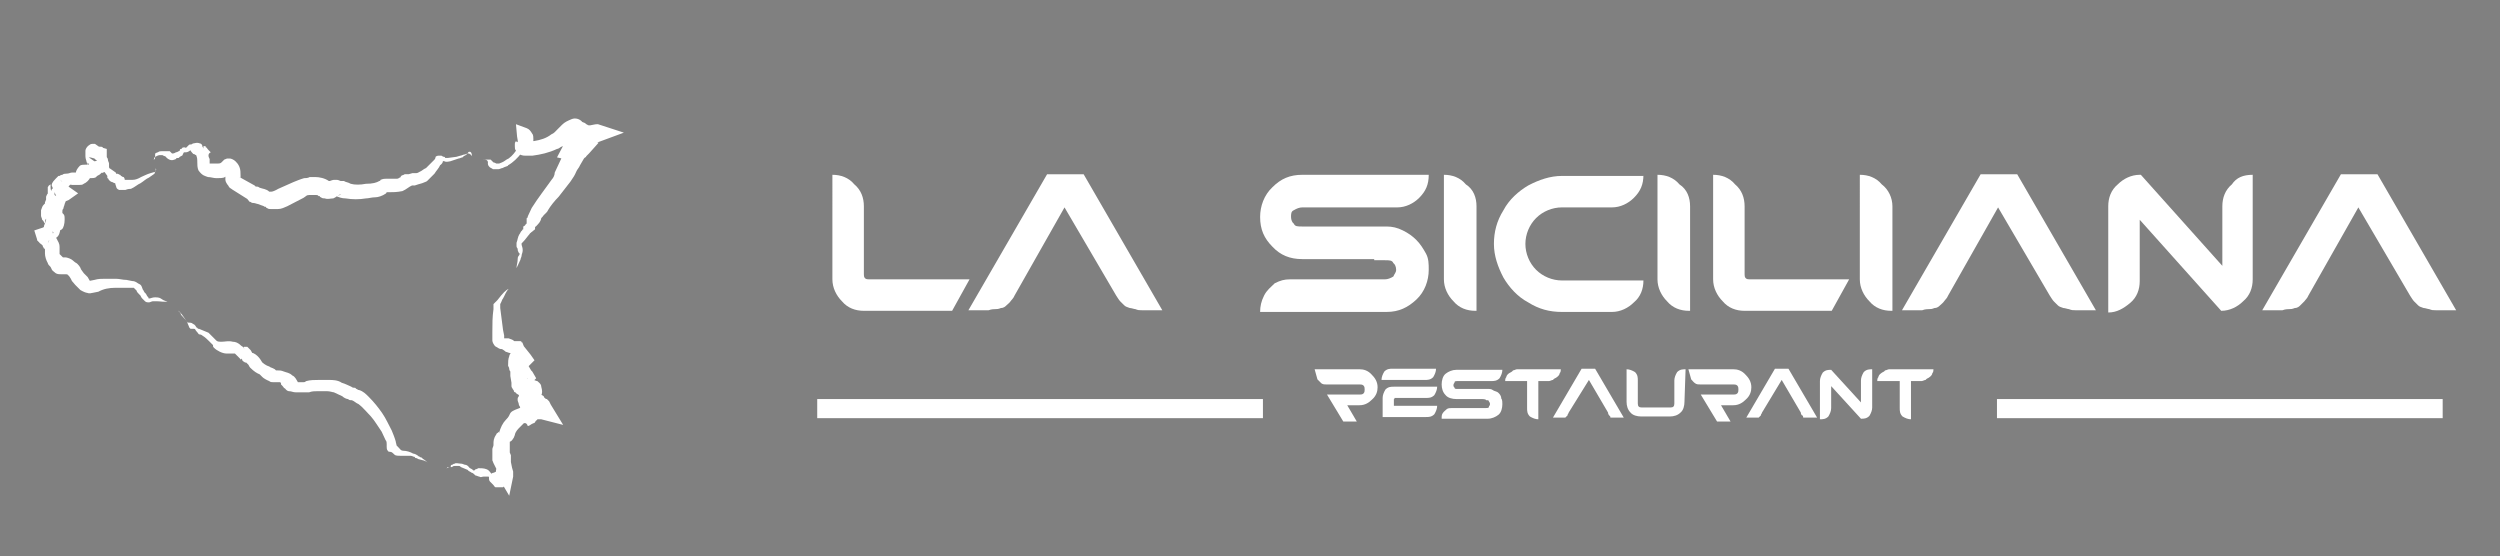 <svg xmlns="http://www.w3.org/2000/svg" xmlns:xlink="http://www.w3.org/1999/xlink" id="Layer_1" x="0px" y="0px" viewBox="0 0 444.8 99" style="enable-background:new 0 0 444.8 99;" xml:space="preserve"><rect x="0" y="0" width="444.8" height="99" fill="#808080" stroke="none"/><style type="text/css">	.st0{fill:#FFFFFF;}	.st1{fill:#603813;}</style><g>	<g>		<g>			<path class="st0" d="M172.5,49.7l-3.1,5.6h-15.7c-1.5,0-2.9-0.5-3.9-1.7c-1-1-1.7-2.4-1.7-3.9V31.1l0,0c1.5,0,2.9,0.5,3.9,1.7    c1.2,1,1.7,2.4,1.7,3.9v12.1c0,0.2,0,0.5,0.2,0.7c0.2,0.2,0.5,0.2,0.7,0.2C154.6,49.7,172.5,49.7,172.5,49.7z"></path>			<path class="st0" d="M180.5,52.6c-0.2,0.5-0.5,0.7-0.7,1s-0.5,0.5-0.7,0.7c-0.2,0.2-0.5,0.5-1,0.5c-0.5,0.2-0.7,0.2-1,0.2    c-0.2,0-0.7,0-1.2,0.2c-0.5,0-0.7,0-1.2,0c-0.2,0-0.7,0-1.2,0s-1,0-1.2,0l14-24.2h6.5l14,24.2c-0.2,0-0.7,0-1.2,0s-1,0-1.2,0    c-0.2,0-0.7,0-1.2,0s-0.7,0-1.2-0.2c-0.2,0-0.7-0.2-1-0.2c-0.5-0.2-0.7-0.2-1-0.5c-0.2-0.2-0.5-0.5-0.7-0.7    c-0.2-0.2-0.5-0.7-0.7-1l-9.2-15.7L180.5,52.6z"></path>			<path class="st0" d="M244.5,46.1h-12.8c-2.2,0-3.9-0.7-5.3-2.2c-1.5-1.5-2.2-3.1-2.2-5.3c0-1.9,0.7-3.9,2.2-5.3    c1.5-1.5,3.1-2.2,5.3-2.2h22.5c0,1.7-0.5,2.9-1.7,4.1c-1,1-2.4,1.7-3.9,1.7h-16.9c-0.5,0-1,0.2-1.5,0.5c-0.5,0.2-0.5,0.7-0.5,1.2    c0,0.5,0.2,1,0.5,1.2c0.2,0.5,0.7,0.5,1.5,0.5h15c1,0,1.9,0.2,2.9,0.7c1,0.5,1.7,1,2.4,1.7c0.7,0.7,1.2,1.5,1.7,2.4    s0.5,1.9,0.5,2.9c0,1.9-0.7,3.9-2.2,5.3s-3.1,2.2-5.3,2.2h-22.5c0-1,0.2-1.9,0.7-2.9c0.5-1,1.2-1.5,1.9-2.2    c1-0.5,1.7-0.7,2.7-0.7h16.9c0.5,0,1-0.2,1.5-0.5c0.2-0.5,0.5-0.7,0.5-1.2c0-0.5-0.2-1-0.5-1.2c-0.2-0.5-0.7-0.5-1.5-0.5h-1.9    V46.1z"></path>			<path class="st0" d="M262.7,36.7v18.6h-0.2c-1.5,0-2.9-0.5-3.9-1.7c-1-1-1.7-2.4-1.7-3.9V31.1l0,0c1.5,0,2.9,0.5,3.9,1.7    C262.2,33.7,262.7,35.2,262.7,36.7z"></path>			<path class="st0" d="M292.4,31.1L292.4,31.1c0,1.7-0.5,2.9-1.7,4.1c-1,1-2.4,1.7-3.9,1.7h-8.9c-1.7,0-3.4,0.7-4.6,1.9    s-1.9,2.9-1.9,4.6s0.7,3.4,1.9,4.6c1.2,1.2,2.9,1.9,4.6,1.9h14.5l0,0c0,1.5-0.5,2.9-1.7,3.9c-1,1-2.4,1.7-3.9,1.7h-8.9    c-2.2,0-4.1-0.5-6-1.7c-1.9-1-3.4-2.7-4.4-4.4c-1-1.9-1.7-3.9-1.7-6s0.5-4.1,1.7-6c1-1.9,2.7-3.4,4.4-4.4c1.9-1,3.9-1.7,6-1.7    h14.5V31.1z"></path>			<path class="st0" d="M300.7,36.7v18.6h-0.2c-1.5,0-2.9-0.5-3.9-1.7c-1-1-1.7-2.4-1.7-3.9V31.1l0,0c1.5,0,2.9,0.5,3.9,1.7    C300.2,33.7,300.7,35.2,300.7,36.7z"></path>			<path class="st0" d="M329,49.7l-3.1,5.6h-15.5c-1.5,0-2.9-0.5-3.9-1.7c-1-1-1.7-2.4-1.7-3.9V31.1l0,0c1.5,0,2.9,0.5,3.9,1.7    c1.2,1,1.7,2.4,1.7,3.9v12.1c0,0.2,0,0.5,0.2,0.7c0.2,0.2,0.5,0.2,0.7,0.2C311.3,49.7,329,49.7,329,49.7z"></path>			<path class="st0" d="M336.7,36.7v18.6h-0.2c-1.5,0-2.9-0.5-3.9-1.7c-1-1-1.7-2.4-1.7-3.9V31.1l0,0c1.5,0,2.9,0.5,3.9,1.7    C336,33.7,336.7,35.2,336.7,36.7z"></path>			<path class="st0" d="M346.6,52.6c-0.2,0.5-0.5,0.7-0.7,1s-0.5,0.5-0.7,0.7c-0.2,0.2-0.5,0.5-1,0.5c-0.5,0.2-0.7,0.2-1,0.2    c-0.2,0-0.7,0-1.2,0.2c-0.5,0-0.7,0-1.2,0c-0.5,0-0.7,0-1.2,0c-0.5,0-1,0-1.2,0l14-24.2h6.5l14,24.2c-0.2,0-0.7,0-1.2,0    c-0.5,0-1,0-1.2,0c-0.2,0-0.7,0-1.2,0c-0.5,0-0.7,0-1.2-0.2c-0.2,0-0.7-0.2-1-0.2c-0.5-0.2-0.7-0.2-1-0.5    c-0.2-0.2-0.5-0.5-0.7-0.7c-0.2-0.2-0.5-0.7-0.7-1l-9.2-15.7L346.6,52.6z"></path>			<path class="st0" d="M400.8,31.1v18.6c0,1.5-0.5,2.9-1.7,3.9c-1,1-2.4,1.7-3.9,1.7l0,0l-14.5-16.2V50c0,1.5-0.5,2.9-1.7,3.9    c-1.2,1-2.4,1.7-3.9,1.7l0,0V36.7c0-1.5,0.5-2.9,1.7-3.9c1-1,2.4-1.7,3.9-1.7h0.2l14.5,16.2V36.7c0-1.5,0.5-2.9,1.7-3.9    C397.9,31.6,399.1,31.1,400.8,31.1L400.8,31.1z"></path>			<path class="st0" d="M410.7,52.6c-0.2,0.5-0.5,0.7-0.7,1c-0.2,0.2-0.5,0.5-0.7,0.7c-0.2,0.2-0.5,0.5-1,0.5    c-0.5,0.2-0.7,0.2-1,0.2c-0.2,0-0.7,0-1.2,0.2c-0.5,0-0.7,0-1.2,0c-0.5,0-0.7,0-1.2,0c-0.5,0-1,0-1.2,0l14-24.2h6.5l14,24.2    c-0.2,0-0.7,0-1.2,0c-0.5,0-1,0-1.2,0s-0.7,0-1.2,0c-0.5,0-0.7,0-1.2-0.2c-0.2,0-0.7-0.2-1-0.2c-0.5-0.2-0.7-0.2-1-0.5    c-0.2-0.2-0.5-0.5-0.7-0.7c-0.2-0.2-0.5-0.7-0.7-1l-9.2-15.7L410.7,52.6z"></path>		</g>		<g>			<path class="st0" d="M233.9,65.7h8c0.7,0,1.5,0.2,2.2,1c0.5,0.5,1,1.2,1,2.2c0,0.7-0.2,1.5-1,2.2c-0.5,0.5-1.2,1-2.2,1h-2.2    l1.7,2.9H239l-2.9-4.8h5.8c0.2,0,0.5,0,0.7-0.2c0.2-0.2,0.2-0.5,0.2-0.7s0-0.5-0.2-0.7c-0.2-0.2-0.5-0.2-0.7-0.2h-5.8    c-0.5,0-0.7,0-1-0.2c-0.2-0.2-0.5-0.5-0.7-0.7L233.9,65.7z"></path>			<path class="st0" d="M245.8,67.6L245.8,67.6c0-0.5,0.2-1,0.5-1.5c0.5-0.5,1-0.5,1.5-0.5h7.7l0,0c0,0.5-0.2,1-0.5,1.5    c-0.5,0.5-1,0.5-1.5,0.5H245.8z M248.2,71h-0.2v0.2v1h7.7c0,0.5-0.2,1-0.5,1.5c-0.5,0.5-1,0.5-1.5,0.5H246v-3.4    c0-0.5,0.2-1,0.5-1.5c0.5-0.5,1-0.5,1.5-0.5h7.7c0,0.5-0.2,1-0.5,1.5c-0.5,0.5-1,0.5-1.5,0.5h-5.6V71z"></path>			<path class="st0" d="M263.7,71h-4.6c-0.7,0-1.5-0.2-1.9-0.7c-0.5-0.5-0.7-1.2-0.7-1.9s0.2-1.5,0.7-1.9s1.2-0.7,1.9-0.7h8.2    c0,0.5-0.2,1-0.5,1.5c-0.5,0.5-1,0.5-1.5,0.5h-6c-0.2,0-0.5,0-0.5,0.2c0,0.2-0.2,0.2-0.2,0.5s0,0.2,0.2,0.5    c0,0.2,0.2,0.2,0.5,0.2h5.3c0.5,0,0.7,0,1,0.2c0.2,0.2,0.7,0.2,1,0.5c0.2,0.2,0.5,0.5,0.5,1c0.2,0.2,0.2,0.7,0.2,1    c0,0.7-0.2,1.5-0.7,1.9s-1.2,0.7-1.9,0.7h-8.2c0-0.5,0-0.7,0.2-1s0.5-0.5,0.7-0.7c0.2-0.2,0.7-0.2,1-0.2h6c0.2,0,0.5,0,0.5-0.2    c0-0.2,0.2-0.2,0.2-0.5c0-0.2,0-0.2-0.2-0.5c0-0.2-0.2-0.2-0.5-0.2C264.4,71,263.7,71,263.7,71z"></path>			<path class="st0" d="M277.7,65.7c0,0.2,0,0.5-0.2,0.7c0,0.2-0.2,0.5-0.5,0.7c-0.2,0.2-0.5,0.2-0.7,0.5c-0.2,0-0.5,0.2-0.7,0.2    h-1.9v6.8c-0.5,0-1-0.2-1.5-0.5c-0.5-0.5-0.5-1-0.5-1.5v-4.8h-3.9c0-0.2,0-0.5,0.2-0.7c0-0.2,0.2-0.5,0.5-0.7s0.5-0.2,0.7-0.5    c0.2,0,0.5-0.2,0.7-0.2C269.9,65.7,277.7,65.7,277.7,65.7z"></path>			<path class="st0" d="M279.1,73.4c0,0.2-0.2,0.2-0.2,0.5l-0.2,0.2l-0.2,0.2c-0.2,0-0.2,0-0.2,0s-0.2,0-0.5,0s-0.2,0-0.5,0    c0,0-0.2,0-0.5,0s-0.2,0-0.5,0l5.1-8.7h2.4l5.1,8.7c0,0-0.2,0-0.5,0c-0.2,0-0.2,0-0.5,0c0,0-0.2,0-0.5,0s-0.2,0-0.5,0h-0.2    c-0.2,0-0.2,0-0.2-0.2l-0.2-0.2c0,0-0.2-0.2-0.2-0.5l-3.4-5.8L279.1,73.4z"></path>			<path class="st0" d="M299.7,71.5c0,0.7-0.2,1.5-0.7,1.9c-0.5,0.5-1.2,0.7-1.9,0.7H292c-0.7,0-1.5-0.2-1.9-0.7    c-0.5-0.5-0.7-1.2-0.7-1.9v-5.8l0,0c0.5,0,1,0.2,1.5,0.5c0.5,0.5,0.5,1,0.5,1.5v4.1c0,0.5,0.2,0.7,0.7,0.7h5.1    c0.5,0,0.7-0.2,0.7-0.7v-4.1c0-0.5,0.2-1,0.5-1.5c0.5-0.5,1-0.5,1.5-0.5l0,0L299.7,71.5L299.7,71.5z"></path>			<path class="st0" d="M300.4,65.7h8c0.7,0,1.5,0.2,2.2,1c0.5,0.5,1,1.2,1,2.2c0,0.7-0.2,1.5-1,2.2c-0.5,0.5-1.2,1-2.2,1h-2.2    l1.7,2.9h-2.4l-2.9-4.8h5.8c0.2,0,0.5,0,0.7-0.2c0.2-0.2,0.2-0.5,0.2-0.7s0-0.5-0.2-0.7s-0.5-0.2-0.7-0.2h-5.8    c-0.5,0-0.7,0-1-0.2s-0.5-0.5-0.7-0.7L300.4,65.7z"></path>			<path class="st0" d="M313.5,73.4c0,0.2-0.2,0.2-0.2,0.5l-0.2,0.2l-0.2,0.2c-0.2,0-0.2,0-0.2,0s-0.2,0-0.5,0c-0.2,0-0.2,0-0.5,0    c-0.2,0-0.2,0-0.5,0c-0.2,0-0.2,0-0.5,0l5.1-8.7h2.4l5.1,8.7c0,0-0.2,0-0.5,0c-0.2,0-0.2,0-0.5,0c-0.2,0-0.2,0-0.5,0    c-0.2,0-0.2,0-0.5,0H321c-0.2,0-0.2,0-0.2-0.2c0-0.2-0.2-0.2-0.2-0.2s-0.2-0.2-0.2-0.5l-3.4-5.8L313.5,73.4z"></path>			<path class="st0" d="M333.1,65.7v6.8c0,0.5-0.2,1-0.5,1.5c-0.5,0.5-1,0.5-1.5,0.5l0,0l-5.3-5.8v3.9c0,0.5-0.2,1-0.5,1.5    c-0.5,0.5-1,0.5-1.5,0.5l0,0v-6.8c0-0.5,0.2-1,0.5-1.5c0.5-0.5,1-0.5,1.5-0.5l0,0l5.3,5.8v-3.9c0-0.5,0.2-1,0.5-1.5    C332.1,65.7,332.6,65.7,333.1,65.7L333.1,65.7z"></path>			<path class="st0" d="M344,65.7c0,0.2,0,0.5-0.2,0.7c0,0.2-0.2,0.5-0.5,0.7c-0.2,0.2-0.5,0.2-0.7,0.5c-0.2,0-0.5,0.2-0.7,0.2h-1.9    v6.8c-0.5,0-1-0.2-1.5-0.5c-0.5-0.5-0.5-1-0.5-1.5v-4.8H334c0-0.2,0-0.5,0.2-0.7c0-0.2,0.2-0.5,0.5-0.7c0.2-0.2,0.5-0.2,0.7-0.5    c0.2,0,0.5-0.2,0.7-0.2C336.2,65.7,344,65.7,344,65.7z"></path>		</g>		<rect x="145.4" y="71" class="st0" width="79.3" height="3.4"></rect>		<rect x="355.3" y="71" class="st0" width="79.3" height="3.4"></rect>	</g>	<g>		<path class="st0" d="M29.8,53.6c-0.5,0.2-1.2,0-1.9,0c-0.2,0-0.5,0-0.7,0s-0.5,0.2-0.7,0.2s-0.5,0-0.7-0.2s-0.2-0.2-0.5-0.5   s-0.2-0.5-0.5-0.7c-0.2-0.2-0.5-0.5-0.5-0.7c-0.2-0.2-0.5-0.5-0.5-0.5c-0.2,0-0.2,0-0.5,0h-1c-0.5,0-1.2,0-1.7,0   c-1.2,0-2.2,0.2-3.1,0.7l-1,0.2c-0.2,0-0.5,0.2-1,0c-0.2,0-0.7-0.2-1.2-0.5c-0.2-0.2-0.5-0.5-0.7-0.7l-0.2-0.2L12.8,50   c-0.2-0.5-0.7-1.2-0.7-1c0-0.2-0.2-0.2-0.5-0.2l0,0l0,0l0,0h-0.2c-0.2,0-0.2,0-0.5,0s-0.7,0-1-0.2c-0.2-0.2-0.7-0.5-0.7-0.7l0,0   l0,0l0,0l0,0L9,47.5c-0.2-0.2-0.5-0.5-0.5-0.7C8.2,46.3,8,45.6,8,45.1v-0.5c0,0,0,0,0-0.2c0,0,0-0.2-0.2-0.2   c0-0.2-0.2-0.2-0.2-0.5l-0.2-0.2L7,43.2l0,0l0,0c0,0,0-0.2-0.2-0.2c0-0.2-0.2-0.2-0.2-0.2c0-0.2,0-0.2,0-0.2l0,0L6.1,41l1.5-0.5   L8,40.3h0.2l0,0c0,0,0,0-0.2,0c-0.2,0.2-0.2,0.5-0.2,0.5l0,0c0-0.5,0-0.7,0.2-1c0-0.2,0.2-0.5,0.2-0.7v-0.2c0,0,0-0.2,0,0l0,0   c0,0-0.2,0.2-0.2,0.7c0,0.2,0,0.2,0,0.2s0,0.2,0,0c-0.2-0.2-0.2-0.5-0.5-0.7c0-0.2-0.2-0.5-0.2-0.7s0-0.7,0-1   c0.2-0.5,0.2-0.7,0.5-1L8,36.2l0,0v-0.2l0.2-0.5v-0.2l0,0V35c0.2-0.5,0.2-0.5,0.5-0.7C9,34,9.2,34,9.2,33.7l0.5-0.5v2.7l-0.5-0.5   l0,0L9,35.2c-0.2-0.2-0.2-0.5-0.5-0.7v-0.2l0,0V34c0-0.2,0-0.2,0-0.5s0-0.2,0-0.2l0,0L8.7,33C9,32.8,9,32.8,9,32.8l0.2-0.2l0,0   c0,0,0,0-0.2,0.2l0,0c0,0,0,0,0,0.2v0.2l0,0v0.2c0,0.7,0.5,1.2,1,1.5L9.2,33c0-0.2,0-0.5,0.7-1.2c0.2-0.2,0.5-0.5,0.5-0.5   s0,0,0.2,0l0,0c0,0,0.2-0.2,0.5-0.2c0.2-0.2,0.5-0.2,0.7-0.2c0.5,0,0.7-0.2,1-0.2h0.7h0.2l0,0l-0.2,0.2l0,0l0,0v-0.2   c0-0.2,0.2-0.7,0.7-1.2c0.2-0.2,0.7-0.2,1-0.2s0.5,0,0.7,0c0.2,0,0.2,0,0.2,0.2l0,0l0,0c0,0,0,0-0.2,0c-0.2-0.7-0.5-0.7-0.5-0.7   s0,0,0.2-0.2c0,0,0-0.2,0.2-0.2l0,0l0,0c0,0,0,0.2-0.2,0.2c0,0.2,0,0.5,0,0.5c0,0.2,0.2,0.2,0,0.2l-0.2-0.5c0-0.2-0.2-0.5-0.2-1   c0-0.2,0-0.5,0-1c0-0.2,0.2-0.7,0.7-1c0.2-0.2,0.5-0.2,0.5-0.2c0.2,0,0.2,0,0.5,0l1,0.7l0,0c0,0,0,0-0.2,0c0,0-0.2,0-0.2-0.2   c-0.5,0-0.2,0-0.2,0c0.2,0,0.5,0,0.5,0c0.2,0,0.5,0,0.5,0.2l0.7,0.2v0.7v0.2c0,0.2,0,0.5,0,0.5l0,0l0,0l0,0c0,0.2,0.2,0.2,0.2,0.5   s0.2,0.5,0.2,0.7c0,0.2,0,0.2,0,0.5v0.2c0,0.2,0,0,0,0c0-0.2,0,0.2,0.2,0.2l1,0.7c0.2,0.5,0,0.2,0.2,0.2c0,0,0.2,0,0.5,0.2   c0,0,0.2,0,0.2,0.2c0.2,0,0.2,0.2,0.5,0.2c0.2,0.2,0.2,0.5,0.2,0.5s0.2,0.2,0,0l0,0l0,0l0,0c0,0,0,0,0.2,0h0.2c0.2,0,0.5,0,1,0   s1-0.2,1.5-0.5c0.5-0.2,1-0.5,1.7-0.7l0.7-0.2c0.2,0,0.2,0,0.2-0.2c0,0,0-0.2,0-0.5c0,0.2,0.2,0.2,0,0.5c0,0.2-0.2,0.2-0.2,0.5   l-1,0.7c-0.5,0.2-1,0.7-1.5,1c-0.5,0.2-1,0.7-1.7,1c-0.2,0-0.5,0-1,0.2c-0.2,0-0.2,0-0.5,0h-0.2h-0.2l0,0h-0.2   c-0.5-0.2-0.5-0.5-0.5-0.5c-0.2-0.5-0.2-0.7-0.2-0.7l0,0l0,0c0,0-0.2,0-0.5-0.2c-0.2,0-0.5-0.2-0.7-0.5c0,0,0-0.2-0.2-0.2v-0.2   v-0.2l-0.5-0.7l-0.5,0.2v-0.2c0-0.2-0.2-0.5-0.2-0.7v-0.2l0,0l0,0l0,0l-0.5-0.5c0,0,0,0,0-0.2v-0.2c0-0.2,0-0.2,0-0.2   c0-0.2,0-0.2,0-0.5v-0.5l1,1l0,0l0,0c0,0,0,0-0.2,0c0,0-0.2,0-0.7,0c-0.2,0-0.2,0-0.5-0.2l-0.2-0.2c-0.7-0.2-0.7-0.2-1-0.2l1,0.7   c0,0,0.2,0,0.7-0.2c0.2-0.2,0.5-0.5,0.5-0.7s0-0.2,0-0.2s0,0.2,0.2,0.5c0,0.2,0-0.2,0,0c0,0,0.2,0.2,0.5,0.7c0,0.2,0,0.7,0,1   c0,0.2-0.2,0.5-0.2,0.7l-0.2-0.2l0,0l0,0c0,0-0.2,0.5-0.5,0.7c-0.2,0.2-0.5,0.2-0.7,0.5c-0.2,0.2-0.7,0.2-1,0.2s-0.7,0-1-0.2h-0.2   l0,0l0,0c0,0,0,0,0.2,0c0.2,0,0.5,0,0.7-0.2c0.5-0.2,0.5-0.5,0.5-0.7l0,0v0.2c0,0.2,0,0.5-0.2,0.7c-0.2,0.5-0.7,1-1.2,1.2   c-0.2,0.2-0.5,0.2-0.7,0.2c-0.2,0-0.2,0-0.5,0h-0.7c-0.2,0-0.2,0-0.5,0l0,0c0,0,0.2,0,0.2-0.2l-0.2,0.2c0,0-0.2,0.2-0.5,0.2   c-0.2,0-0.2,0.2,0,0c0.2-0.2,0-0.2,0,0l-0.7-1.9c0.5,0.2,1,0.7,1,1.7v0.2l0,0V33c0,0.2-0.2,0.2-0.2,0.2c-0.2,0.2-0.2,0.2-0.2,0.5   C11.4,34,11.4,34,11.4,34h-0.2l0,0c0,0,0,0,0-0.2l0,0c0,0,0,0,0-0.2s0-0.2,0-0.5v-0.2l0,0c0,0,0,0,0-0.2c0-0.2-0.2-0.5-0.5-0.7   l-0.2-0.2l0,0l0.7,0.7l2.7,1.9l-1.7,1.2l-0.5,0.2l-0.2,0.2c0,0,0,0,0.2-0.2l0,0l0,0l0,0l-0.2,0.5c0,0.2-0.2,0.5-0.2,0.7   s-0.2,0.2-0.2,0.5l-0.2,0.2c0,0.2,0,0.2,0,0c0,0,0-0.2,0-0.5s0-0.2,0-0.2s0,0,0.2,0.2l0,0.7l0.2,0.2c0.2,0.2,0.2,0.5,0.2,1   c0,0.7-0.2,1.5-0.5,1.7L10.7,41l0,0l0,0c0,0,0,0,0-0.2c0,0,0-0.2,0-0.5v0.5c0,0.5-0.2,1.2-0.7,1.5c-0.2,0.2-0.5,0.2-0.7,0.5H9H8.7   l-0.2,0.5l1-1.9v0.2c0,0,0,0,0-0.2c0,0,0-0.2-0.2-0.2c0,0,0-0.2-0.2-0.2l0,0l0,0L9.2,41c0,0,0.2,0.2,0.2,0.5   c0.2,0.2,0.5,0.7,0.7,1c0.2,0.5,0.5,0.7,0.5,1.5c0,0.2,0,0.5,0,0.7c0,0.2,0,0.2,0,0.5l0,0l0,0l0,0l0,0l0.2,0.2l0.2,0.2l0.2,0.2   c0,0,0,0-0.2,0h-0.2l0,0l0,0h0.2c0.2,0,0.5,0,0.7,0c0.2,0,0.7,0.2,0.7,0.2c0.5,0.2,0.7,0.5,1,0.7c0.5,0.2,1,1,1,1.2l0.5,0.7   l0.7,0.7L16,50l0,0h-0.2l0,0l1-0.2c0.7-0.2,1.2-0.2,1.9-0.2c0.7,0,1.5,0,1.9,0c0.7,0,1.2,0.2,1.9,0.2l1,0.2c0.5,0,0.7,0.2,1.2,0.5   c0.5,0.2,0.5,0.5,0.7,1c0.2,0.2,0.2,0.5,0.5,0.7c0.2,0.2,0.2,0.5,0.5,0.7c0,0.2,0,0.2,0.2,0.2l0,0c0.2,0,0.5-0.2,1-0.2   c0.2,0,0.7,0,1,0.2S29.3,53.6,29.8,53.6z"></path>		<path class="st0" d="M76.2,82.4c-0.5-0.5-1-0.5-1.7-0.7c-0.2,0-0.2-0.2-0.5-0.2c0,0-0.2,0-0.2-0.2c-0.2,0-0.5-0.2-0.7-0.2   c-0.5,0-1,0-1.7,0c-0.5,0-1,0-1.2-0.2c-0.2-0.2-0.5-0.5-0.7-0.5l0,0l0,0c-0.5,0-0.5-0.2-0.5-0.2c-0.2-0.2-0.2-0.5-0.2-0.7V79   c0-0.2,0-0.5-0.2-0.7c-0.2-0.5-0.5-1-0.7-1.5c-0.7-1-1.2-1.9-1.9-2.7c-0.7-0.7-1.5-1.7-2.2-2.2c-0.5-0.2-0.7-0.5-1.2-0.7h-0.2   c-0.2,0-0.2,0-0.5-0.2c-0.2,0-0.7-0.2-1-0.5c-0.5-0.2-1-0.5-1.5-0.7c-0.2,0-0.7-0.2-1.2-0.2c-0.7,0-1,0-1.7,0c-0.5,0-1,0-1.5,0.2   h-0.2h-0.2c0,0-0.2,0-0.5,0c-0.5,0-1,0-1.5,0c-0.5,0-0.7-0.2-1.2-0.2c-0.2,0-0.5-0.2-0.7-0.5c-0.2,0-0.2-0.2-0.5-0.5l-0.2-0.2   v-0.2l0,0c-0.2-0.2,0-0.2-0.2-0.2c0,0-0.2,0-0.5,0h-0.2c0,0-0.2,0-0.5,0c-0.2,0-0.5,0-0.7-0.2c-0.5-0.2-1-0.5-1.2-0.7   c-0.2-0.2-0.2-0.2-0.5-0.5c-0.5-0.2-1-0.5-1.7-1.2c-0.2-0.2-0.2-0.5-0.5-0.7l-0.2-0.2c0-0.2,0,0,0,0l0,0l0,0l0,0l0,0   c0,0,0,0-0.2,0c-0.2-0.2-0.5-0.2-0.5-0.5l0,0l-0.2-0.2l-0.2,0.2v-0.2l0,0l0,0l0,0l0,0c0,0,0,0-0.2-0.2c0,0-0.2-0.2-0.5-0.5l0,0   l0,0l0,0c0,0,0,0-0.2-0.2c-0.2,0-0.2,0-0.5,0h-1c-0.7,0-1.7-0.5-2.2-1c-0.2-0.2-0.2-0.2-0.2-0.5l-0.2-0.2   c-0.2-0.2-0.2-0.2-0.5-0.5s-0.7-0.7-1.2-1c0,0-0.2-0.2-0.5-0.2c-0.2,0-0.2-0.2-0.5-0.5s-0.2-0.5-0.5-0.5c0,0,0,0-0.2,0l0,0l0,0   h-0.2c0,0,0,0-0.2,0l-0.2-0.2l-0.5-1.2L32.2,56c0-0.2-0.2-0.5-0.5-0.7c0.2,0,0.5,0.5,0.7,0.7l0.5,0.7l0.5,0.7l0,0l0,0l0,0l0,0   c0,0,0,0,0.2,0c0.2,0,0.5,0,0.7,0.2c0.5,0.2,0.5,0.5,0.7,0.7c0,0,0.2,0,0.2,0.2h0.2c0.5,0.2,1.2,0.5,1.7,0.7   c0.2,0.2,0.5,0.5,0.7,0.7c0.2,0.2,0.2,0.2,0.5,0.5l0.2,0.2c0.2,0.2,0.5,0.2,1,0.2c0.5,0,1.2-0.2,1.9,0c0.5,0,1,0.2,1.5,0.7   c0.2,0.2,0.5,0.2,0.5,0.5l0.2,0.2l0,0c-0.2-0.2-0.2-0.2-0.2-0.5c-0.2,0-0.2,0,0,0c0,0,0,0,0.2,0H44l0,0l0,0l0.2,0.2l0.2,0.2   l0.2,0.2C45,63,45,63,45,63s0,0-0.2-0.2l0,0l0,0l0,0l0,0H45c1.2,0.5,1.7,1.9,1.7,1.7c0,0,0.5,0.5,1.2,0.7c0.2,0.2,0.5,0.2,1,0.5   c0.2,0.2,0.2,0.2,0.2,0.2l0,0l0,0h0.2c0.5,0,0.7,0,1.2,0.2s1,0.2,1.5,0.7c0.5,0.2,0.7,0.7,1,1.2l0,0l0,0l0,0l0,0l0,0l0,0   c0,0,0.2,0,0.5,0s0.2,0,0.2,0l0,0H54c0.2,0,0.2,0,0.5-0.2c0.7-0.2,1.5-0.2,2.2-0.2s1.5,0,1.9,0c0.5,0,1.5,0,2.2,0.5   c0.7,0.2,1.2,0.5,1.7,0.7c0.2,0.2,0.5,0.2,0.7,0.2l0.2,0.2c0.2,0,0.2,0.2,0.5,0.2c0.7,0.2,1.2,0.7,1.7,1.2c1,1,1.7,1.9,2.4,2.9   c0.7,1,1.2,2.2,1.7,3.1c0.2,0.5,0.5,1.2,0.7,1.9c0,0.2,0.2,0.7,0.2,1v0.2c0-0.2,0-0.2,0-0.2s0,0-0.2-0.2h0.2l0.2,0.2   c0.5,0.5,0.5,0.7,1,0.7c0.5,0,1.2,0.2,1.7,0.5c0.2,0,0.7,0.2,1,0.5c0.2,0,0.2,0.2,0.5,0.2l0.2,0.2C75.2,81.6,75.7,81.9,76.2,82.4z   "></path>		<path class="st0" d="M90.5,51.4c-0.5,0.5-0.7,1.2-1,1.7c-0.2,0.2-0.2,0.5-0.5,1l0,0l0,0c0,0,0,0,0,0.2c0,0,0,0.2,0,0.5l0.5,3.9   l0.2,1v0.5c0,0.2,0,0,0,0l0,0l0,0H90c0.2,0,0.2,0,0.5,0c0.5,0.2,0.7,0.2,1,0.5h0.2l0,0l0,0c0,0,0,0,0.2,0s0.2,0,0.2,0   c0.2,0,0.2,0,0.5,0c0,0,0.2,0,0.2,0.2c0,0,0.2,0,0.2,0.2l0,0l0.2,0.5l1.2,1.5l0.7,1l-1,1l-0.2,0.2l-0.7,0.5l-0.7-0.5l-0.7-0.2   l1.9-0.7l-0.2,1l-0.2,1l-1,0.2l0,0l-0.7-0.7l-0.5-1.2c0-0.2-0.2-0.7-0.2-1l1.9,1c-0.2,0-0.2,0-0.2,0s0,0,0.2,0l0,0l0,0   c0,0,0,0,0.2-0.2c0-0.2,0,0,0,0s0,0.2,0,0.5l0,0c0,0,0,0,0-0.2l0.2,0.2c0.2,0.5,0.2,0.5,0.2,0.7l0.5,0.7l-2.4-0.5l0.5-0.5l1.5-1.2   l1,1.7l0.2,0.2l0.7,1.2l-1,1l-0.5,0.5l0,0l0,0l0,0c0,0,0,0,0-0.2l0,0c0,0,0,0,0-0.2s0-0.2,0-0.5c0-0.2,0-0.2,0-0.5l0,0l0,0l0,0   l0,0l0,0l0,0l0,0c-0.2-0.2-0.2,0,0,0s0.5,0,1,0.2c0.2,0,0.5,0.2,0.7,0.2c0.2,0.2,0.7,0.5,0.7,1c0.2,0.7,0.2,1.2,0,1.5v0.5L96.3,72   l-1.2,0.2c-0.2,0-0.5,0-0.5,0s0.2,0,0.5-0.2l0,0c0,0,0.2,0,0.2-0.2c0.2-0.2,0.2-0.2,0.2-0.5s0-0.2,0-0.5v-0.2c0-0.2,0-0.2,0-0.2   l0,0l0,0h-1.9c0,0,0.2-0.2,0.5-0.2c0.2,0,0.5-0.2,1.2-0.2c0.2,0,0.7,0.2,1,0.2c0.2,0.2,0.5,0.2,0.5,0.5C97,70.8,97,71,97.3,71   l0.2,0.2l0.2,0.2L98,72l2.2,3.6l-3.9-1c0,0-0.2,0-0.7,0h-0.2h-0.2l0,0l0,0c0,0,0,0,0.2,0s0.2-0.2,0.2-0.2l0,0v0.2   c0,0,0,0.2-0.2,0.2c-0.2,0.2-0.2,0.5-0.5,0.5c-0.5,0.2-0.7,0.5-1,0.5c-0.2-0.7-0.7-0.5-0.7-0.5s0,0-0.2,0.2   c-0.2,0.2-0.5,0.5-0.7,0.7c-0.5,0.5-0.7,1-0.7,1.2c0,0,0,0-0.2,0.5c-0.2,0.2-0.2,0.5-0.7,0.7l0,0l0,0l0,0l0,0l0,0c0,0,0,0,0,0.2   v0.2v0.2c0,0.2,0,0.2,0,0.5l0,0.2l0,0l0,0v0.2c0,0.2,0,0.2,0,0.2l0,0v0.2l0.2,0.5v1.2l0.2,1l0.2,0.7c0,0.5,0,0.7,0,0.7v0.2   l-0.7,3.4L89.3,86c0,0,0,0,0.2,0s0.5,0,0.5,0c0.2,0,0.2,0,0.2,0l0,0L90,86.2c-0.2,0.2-0.2,0.2-0.5,0.5h-0.2c0,0-0.2,0-0.5,0h-0.2   h-0.2l0,0h-0.2c-0.2,0-0.2-0.2-0.5-0.5c-0.2-0.2-0.2-0.2-0.5-0.5c0,0-0.2-0.2-0.2-0.5c0,0,0,0,0-0.2s0-0.2-0.2-0.2c0,0,0,0-0.2,0   h-0.2h-0.2h-0.2c-0.2,0-0.5,0.2-0.7,0c-0.2,0-0.5-0.2-0.7-0.2c-0.2-0.2-0.5-0.5-0.7-0.5c-0.2-0.2-0.5-0.2-0.7-0.5L82,83.1   c-0.2-0.2-0.2-0.2-0.5-0.2h-0.2c0,0,0,0-0.2,0l0,0c0,0,0,0-0.2,0s-0.2,0-0.5,0.2l0,0c0,0,0,0-0.2,0h-0.2c0,0-0.2,0-0.5,0.2   c-0.2,0-0.2,0-0.5,0c-0.2,0-0.5-0.2-0.7-0.2c0.2,0,0.5,0.2,0.7,0.2s0.2,0,0.2,0s0,0,0.2,0c0,0,0.2,0,0.2-0.2h0.2h0.2   c0.2,0,0.2,0,0.2-0.2l0,0l0,0c0,0,0-0.2,0.2-0.2s0.2-0.2,0.5-0.2c0.2-0.2,0.7,0,1.2,0c0.2,0,0.5,0.2,0.7,0.2s0.5,0.2,0.7,0.5   c0.2,0.2,0.5,0.2,0.7,0.5l0,0l0,0h0.2l0.2-0.2c0.2,0,0.5-0.2,0.5-0.2c0.5,0,1,0,1.5,0.2c0.5,0.2,0.7,0.7,1,1v0.2l0,0l0,0h0.2l0,0   l0,0h-0.2h-0.2c-0.2,0-0.2,0-0.2,0l0,0c0,0,0,0,0-0.2l0,0c0,0,0-0.2,0.2-0.2c0,0,0.2-0.2,0.5-0.2c0.2-0.2,0.7-0.2,1,0   c0.5,0.2,0.7,0.2,1,0.5L88.1,85v-0.2c0,0,0,0,0,0.2s0,0,0,0l0,0v-0.2v-0.2l0.2-1.2l-0.5-1l-0.2-0.5v-0.2c0-0.2,0-0.2,0-0.5   c0-0.2,0-0.5,0-0.7v-0.2v-0.2v-0.2c0-0.2,0.2-0.5,0.2-0.7l0,0l0,0v-0.2c0-0.5,0-1,0.5-1.7c0-0.2,0.2-0.2,0.5-0.5l0.2-0.2l0,0l0,0   l0,0c-0.2,0.2-0.2,0.2-0.2,0.5c-0.2,0.5,0,0,0,0c0.2-1,0.7-1.9,1.2-2.4c0.2-0.2,0.5-0.5,0.7-1s0.7-0.7,1.5-1l0.5-0.2l0,0   c0,0,0,0-0.2,0.2l0,0l0,0c0-0.2,0.2-0.7,0.5-1c0.2-0.2,0.7-0.7,1.2-0.7c0.5-0.2,1-0.2,1.2,0c0.2,0,0.2,0,0.5,0H96l0,0l0,0l0,0   c-0.2,0,0,0,0.2,0l-1.7,2.7l-0.7-1l0,0c0,0,0,0.2,0.2,0.2s0.5,0.2,0.7,0.2c0.5,0,0.5,0,0.5,0l0,0l-1,0.7l-1-0.7   c-0.2-0.2-0.5-0.5-0.7-0.7c0-0.2-0.2-0.2-0.2-0.5c0-0.2-0.2-0.5-0.2-0.7v-0.2c0-0.2,0-0.2,0.2-0.5c0-0.2,0.2-0.5,0.5-0.5l0.2-0.2   h0.2c0.5-0.2,0.7-0.2,1-0.2c0.2,0,0.5,0,0.5,0l-1.5,1.5V70c0-0.2,0-0.2,0,0.2c0,0.2,0.2,0.5,0.5,0.5c0.2,0,0.2,0,0.2,0s0,0-0.5,0   c-0.2,0-0.7,0-1.2-0.5c-0.5-0.2-0.7-0.7-1-1c0-0.2-0.2-0.2-0.2-0.5v-0.2l0,0l0,0c0-0.2,0-0.2,0-0.5s0-0.5,0-0.5v-0.2l0,0   c0,0,0,0,0-0.2l0,0c0,0,0,0,0-0.2c0,0,0,0,0.2-0.2c0.2-0.2,0.5-0.2,0.5-0.5l-0.2,1.9l-0.2-0.5l2.4,0.5l-0.7,0.5l-1.5,1.2L91,68.1   l-0.2-1.2v-0.2l0,0v-0.2v-0.2c0-0.2,0-0.5,0-0.2l0,0c0,0-0.2-0.2-0.2-0.5c0-0.2-0.2-0.5-0.2-0.5c0-0.7,0-1.2,0.2-1.7   c0-0.2,0.2-0.5,0.5-1l0.2-0.2l0,0c0,0,0,0,0.2,0c0,0,0.2,0,0.2-0.2c0.2,0,0.2,0,0.2,0l1.9,1c0,0.2,0.2,0.7,0.2,1l-1.5-1l0,0   l-1.2,1l0.2-0.7l0.5-1.7l1.5,1l0.5,0.5h-1.5l0.2-0.2l-0.2,1.9l-1.2-1.7l-0.2-0.5l0,0l0,0l0,0l0.2,0.2h0.2h0.2c0,0,0,0,0.2,0   s0,0,0,0h-0.2c-0.2,0-0.7,0-1,0c-0.2,0-0.5-0.2-0.7-0.2c-0.2-0.2-0.7-0.5-0.7-0.5l0,0l0,0h-0.2c-0.2,0-0.5-0.2-1-0.5   c-0.2-0.2-0.5-0.7-0.5-1v-0.5v-1c0-1.5,0-2.7,0.2-4.1c0-0.2,0-0.5,0-0.5v-0.2c0,0,0,0,0-0.2l0,0c0.2-0.2,0.5-0.5,0.7-0.7   C89.5,52.1,90,51.6,90.5,51.4z"></path>		<path class="st0" d="M85.9,28.4h0.7c0.2,0,0.5,0,0.7,0c0.2,0.2,0.5,0.5,0.5,0.5c0.2,0,0.5,0.2,0.5,0.2c0.2,0,0.2,0,0.5,0l0.5-0.2   c0.5-0.2,0.7-0.5,1.2-0.7c0.7-0.5,1.2-1.2,1.5-1.7c0.2-0.7,0.2-1.2,0-2.2l-0.2-2.2l1.9,0.7c0.5,0.2,0.7,0.5,1,1   c0.2,0.2,0.2,0.7,0.2,1c0,0.2,0,0.7-0.2,1c0,0.2,0,0,0,0s0,0,0-0.2c0-0.2-0.2-0.2-0.5-0.5c-0.2,0-0.2,0-0.2,0l0,0l0,0   c0.2,0,0.5,0,1,0c1.2-0.2,2.2-0.5,3.1-1.2c0.5-0.2,0.7-0.5,1.2-1c0.2-0.2,0.5-0.5,0.7-0.7c0.5-0.5,1-0.7,1.7-1s1.5,0,1.9,0.5   l0.5,0.2l0.2,0.2c0.2,0,0.2,0.2,0.5,0.2l0,0h0.2c1-0.2,1-0.2,1.2-0.2h0.2l4.6,1.5l-4.6,1.7c-0.5,0.2-1,0.2-1.2,0.2s-0.5,0.2-0.2,0   c0,0,0,0-0.2,0.2c-0.2,0.2-0.2,0.7-0.5,1.2l-1.2-2.4l0.7,0.2l2.7,0.7l-1.7,1.9l-0.5,0.5c0,0,0,0.2-0.2,0.2l-0.2,0.2l-0.7,1.2   c-0.2,0.5-0.5,0.7-0.7,1.2c-0.2,0.5-0.5,1-1,1.7L99.4,35c-0.7,0.7-1.5,1.7-1.9,2.4c-0.2,0.5-0.7,0.7-1,1.2l-0.2,0.2l0,0   c0,0,0,0,0-0.2l0,0v0.2c0,0.2-0.2,0.7-0.5,1c-0.2,0.2-0.5,0.7-1,0.7l0,0l0.2-0.2c0-0.2,0.2-0.2,0.2-0.2l0,0c0,0,0,0,0,0.2   c0,0,0,0,0,0.2l0,0l0,0v0.2c0,0.2-0.2,0.2-0.5,0.5c-0.2,0.2-0.2,0-0.2,0.2l0,0c-0.2,0-0.2,0.2-0.5,0.5c-0.2,0.2-0.5,0.7-1,1.2   l-0.2,0.2l0,0l0,0l0,0c0,0,0,0,0,0.2c0,0.2,0.2,0.5,0.2,1c0,0.5-0.2,0.7-0.2,1c0,0.2-0.2,0.5-0.2,0.7l-0.7,1.5   c0-0.5,0.2-1,0.2-1.5c0-0.2,0-0.5,0.2-0.7c0.2-0.2,0.2-0.5,0-0.5c0-0.2-0.2-0.2-0.2-0.7c0-0.2-0.2-0.2-0.2-0.5v-0.2c0,0,0,0,0-0.2   l0,0v-0.2c0.2-0.5,0.2-1,0.5-1.5c0.2-0.2,0.2-0.5,0.5-0.7c0,0,0-0.2,0.2-0.2c0,0,0.2-0.2,0,0l0,0v-0.2l0,0l0,0l0,0l0,0v-0.2   c0,0,0-0.2,0.2-0.2l0.2-0.2l0,0c0,0,0-0.2,0.2-0.2c0,0,0-0.2,0-0.5v-0.2l0,0c0-0.2,0-0.2,0-0.2c0-0.2,0.2-0.2,0.2-0.2l0,0l0,0   v-0.2c0.2-0.5,0.5-1,0.7-1.5c1.2-1.9,2.4-3.4,3.6-5.1c0.2-0.2,0.5-0.7,0.5-1.2c0.2-0.5,0.5-1,0.7-1.5l0.7-1.5l0.2-0.5   c0-0.2,0.2-0.2,0.2-0.5l0.5-0.7l1,2.7l-0.7-0.2l-2.2-0.5l1-1.9c0-0.2,0.2-0.5,0.5-1c0.2-0.5,0.5-1,1-1.5c0.7-0.5,1.2-0.7,1.7-0.7   c0.5,0,0.7-0.2,1-0.2v3.1h-0.2c0,0,0,0,0.2,0l0,0l0,0l0,0h-0.2c-0.2,0-0.2,0-0.5,0c-0.5,0-1-0.2-1.5-0.5c0.5-0.2,0.5-0.5,0.2-0.5   s-0.5-0.2-0.5-0.2l0,0l0,0c-0.2,0.2-0.5,0.5-0.7,0.7c-0.2,0.2-0.5,0.5-1,0.7c-0.5,0.2-0.7,0.5-1,0.5c-1.5,0.7-2.9,1-4.4,1.2   c-0.5,0-0.7,0-1.2,0c-0.2,0-0.5,0-1-0.2c-0.2-0.2-0.5-0.5-0.7-0.7c-0.2-0.2-0.2-0.5-0.2-0.7c0-0.2,0-0.2,0-0.5   c0-0.2,0-0.2,0.2-0.5c0-0.2,0,0,0,0s0,0,0.2,0.2l1.5-1.2c0,1,0,2.2-0.7,3.1s-1.5,1.7-2.4,2.2c0,0.2-0.5,0.2-1,0.5   c-0.2,0-0.5,0.2-0.7,0.2s-0.7,0-1,0c-0.2-0.2-0.5-0.2-0.7-0.5c-0.2-0.2-0.2-0.5-0.2-0.5C86.9,28.4,86.4,28.4,85.9,28.4z"></path>		<path class="st0" d="M27.4,28.4c0.2-0.2,0.2-0.2,0.2-0.5v-0.2c0,0,0,0,0-0.2v-0.2c0.2,0,0.2-0.2,0.5-0.2c0.2-0.2,0.5-0.2,0.7-0.2   c0.2,0,0.5,0,0.7,0h0.2c0,0,0.2,0,0.5,0l0.2,0.2l0,0c0,0,0,0,0.2,0.2c0,0,0,0,0.2,0c0,0,0.2,0,0.5-0.2c0.2,0,0.5-0.2,0.5-0.2   c0.2,0,0.2-0.2,0.2-0.2l0,0l0,0l0,0l0,0l0,0c0-0.2,0.2-0.2,0.2-0.2s0.2,0,0.2-0.2c0.2,0,0.2-0.2,0.7,0l0,0l0,0c0,0,0,0,0.2-0.2   l0.2-0.2c0.2-0.2,0.2-0.2,0.5-0.2c0.2,0,0.2-0.2,0.5-0.2c0.2,0,0.5-0.2,1,0c0.2,0,0.5,0.2,0.5,0.5c0,0.2,0.2,0.2,0.2,0.5   c0,0.2,0,0.2,0,0.2V26l0,0c0,0,0,0,0.2,0s0.2,0,0.2,0.2c0.2,0,0.2,0.2,0.5,0.5l0.2,0.2l0.2,0.2c-0.5,0.2-0.5,0.7-0.2,1.2   c0,0.2,0,0.7,0,1v-0.2l0,0H38c0.2,0,0.5,0,0.7,0c0.2,0,0.5,0,0.7-0.2l0,0l0,0c0,0,0.2-0.2,0.5-0.5l0.5-0.2h0.5   c0.2,0,0.7,0.2,1,0.5c0.2,0.2,0.5,0.5,0.7,1c0.2,0.5,0.2,1,0.2,1.5c0,0.2,0,0.2,0,0.5l0,0c0,0,0-0.2-0.2-0.2l0,0l2.7,1.5l0.2,0.2   c0,0,0,0,0.2,0c0.2,0,0.2,0,0.5,0.2c0.5,0.2,1.2,0.2,1.7,0.7h0.2l0,0l0,0l0,0c0,0,0,0,0.2,0c0.2,0,0.7-0.2,1.2-0.5l2.7-1.2   c0.5-0.2,1.2-0.5,1.9-0.7c0.2,0,0.7,0,1-0.2c0.2,0,0.7,0,1,0c0.7,0,1.7,0.2,2.4,0.7l0,0l0,0l0,0l0,0l0,0l0,0l0,0h0.2   c0.5-0.2,0.7-0.2,0.7-0.2c0.2,0,0.2,0,0.5,0c0.2,0,0.2,0,0.7,0.2H61h0.2c0.2,0.2,0.7,0.2,1.2,0.5c0.7,0.2,1.7,0.2,2.7,0   c1.2,0,1.9-0.2,2.4-0.5l0,0l0,0l0,0c0,0,0.2,0,0.2-0.2c0.5-0.2,0.7-0.2,1-0.2c0.2,0,0.2,0,0.5,0h0.2l0,0h0.2c0.2,0,0.7,0,1,0   c0.2,0,0.2,0,0.5-0.2c0,0,0.2,0,0.2-0.2l0.2-0.2c0,0,0.2,0,0.5-0.2h0.2l0,0l0,0h0.5l0.7-0.2h0.7c0,0,0.2,0,0.5-0.2   c0.5-0.2,0.7-0.5,1.2-0.7c0.2-0.2,0.7-0.7,1-1s0.2-0.2,0.5-0.5c0,0,0.2-0.2,0.2-0.5c0,0,0.2-0.2,0.5-0.2c0.2,0,0.5,0,0.5,0   c0.2,0,0.2,0.2,0.5,0.2c0,0,0.2,0,0.2,0.2c0.2,0,0.2,0,0.5,0l1.5-0.2l0.7-0.2c0.2,0,0.5-0.2,0.7-0.2s0.5-0.2,0.7-0.2   s0.5,0.2,0.7,0.5C83.9,27,83.7,27,83.5,27s-0.2,0.2-0.5,0.5c-0.2,0.2-0.5,0.2-0.7,0.5c-0.2,0-0.5,0.2-0.7,0.2l-1.5,0.5   c-0.2,0-0.7,0.2-1,0c-0.2,0-0.2,0-0.5-0.2h-0.2c0,0,0,0,0.2,0h0.2c0,0,0,0,0,0.2c0,0.2-0.2,0.5-0.5,0.7c-0.2,0.5-0.7,1-1,1.5   c-0.5,0.5-0.7,0.7-1.2,1.2c-0.2,0.2-0.2,0.2-1,0.5l-0.7,0.2L73.8,33h-0.5c-0.2,0,0,0,0,0c-0.5,0.2-1,0.7-1.7,1   c-1,0.2-1.7,0.2-2.4,0.2c-0.2,0-0.2,0-0.5,0c0,0-0.2,0,0,0l0,0l0,0c0,0,0,0,0.2,0l0,0l0,0l0,0c0,0-0.2,0-0.2,0.2   c-0.7,0.5-1.5,0.7-1.9,0.7c-0.7,0-1.2,0.2-1.7,0.2c-1.2,0.2-2.4,0.2-3.6,0c-0.7,0-1.2-0.2-1.9-0.5h-0.2l0,0l0,0l0,0   c0.2,0,0.2,0,0.5,0H60c0.2,0,0.2,0,0.7-0.2c0,0,0.2,0,0,0l0,0l0,0l0,0h-0.2c-0.5,0.2-0.7,0.5-1.2,0.7c-0.5,0-1,0.2-1.5,0   c-0.2,0-0.5,0-0.7-0.2c0,0-0.2,0-0.2-0.2h-0.2l0,0c-0.2-0.2-0.2-0.2-0.5-0.2s-0.2,0-0.5,0c-0.2,0-0.5,0-0.7,0   c-0.5,0-0.5,0.2-1,0.5l-2.9,1.5c-0.5,0.2-1,0.5-1.7,0.5c-0.5,0-0.7,0-1.2,0c-0.2,0-0.5,0-0.7-0.2c0,0-0.2,0-0.2-0.2h-0.2   c-0.2-0.2-0.5-0.2-1.2-0.5c-0.2,0-0.5-0.2-1-0.2c-0.2,0-0.2-0.2-0.5-0.2L44,35.4l-2.7-1.7c-0.2-0.2-0.5-0.2-0.7-0.7   c-0.2-0.2-0.5-0.7-0.5-1c0-0.2,0-0.5,0-0.7v-0.2c0-0.2,0-0.2,0-0.2s0,0.2,0.2,0.2s0.2,0,0.2,0l1-0.2c0,0-0.2,0.2-0.5,0.2   c0,0-0.2,0.2-0.5,0.2s-0.5,0.2-0.5,0.2c-0.2,0.2-1,0.2-1.5,0.2c-0.5,0-1-0.2-1.5-0.2c-0.5-0.2-1-0.2-1.7-1.2   c-0.2-0.5-0.2-1-0.2-1.5v-0.2c0-0.2,0-0.5-0.2-1l0,0l0,0l0,0l0,0l0,0c-0.2,0-0.2-0.2-0.5-0.2c-0.2-0.2-0.7-0.7-0.7-1.2   c0-0.2,0-0.5,0-0.2c0,0,0,0,0,0.2l0.2,0.2c0.5,0,0.5,0,0.5,0s0,0-0.2,0l0,0l-0.2,0.2c-0.2,0.2-0.5,0.5-1,0.5c-0.2,0-0.5,0-0.5,0   h-0.2c0.2,0,0.2,0,0.2,0l0,0c0,0,0,0,0.2-0.2l0,0l0,0l0,0v0.2c0,0.2-0.2,0.2-0.2,0.5c-0.2,0.2-0.5,0.2-0.7,0.5   c-0.2,0-0.5,0-0.5,0.2c0,0-0.5,0.2-0.7,0.2c-0.7,0-1.2-0.7-1.2-0.7s-0.2,0-0.5-0.2c-0.2,0-0.2,0-0.5,0c-0.2,0-0.7,0.2-1,0.5l0,0   c0,0,0,0,0,0.2c0,0,0,0.2-0.2,0.2C27.6,28.4,27.4,28.4,27.4,28.4z"></path>	</g></g><g>	<g>		<g>			<g>				<path class="st1" d="M76.1-75.9l-1.9,3.3h-9.3c-0.9,0-1.7-0.3-2.3-1c-0.6-0.6-1-1.4-1-2.3v-11l0,0c0.9,0,1.7,0.3,2.3,1     c0.7,0.6,1,1.4,1,2.3v7.2c0,0.1,0,0.3,0.1,0.4c0.1,0.1,0.3,0.1,0.4,0.1C65.5-75.9,76.1-75.9,76.1-75.9z"></path>				<path class="st1" d="M80.8-74.2c-0.1,0.3-0.3,0.4-0.4,0.6c-0.1,0.1-0.3,0.3-0.4,0.4c-0.1,0.1-0.3,0.3-0.6,0.3     c-0.3,0.1-0.4,0.1-0.6,0.1s-0.4,0-0.7,0.1c-0.3,0-0.4,0-0.7,0c-0.1,0-0.4,0-0.7,0c-0.3,0-0.6,0-0.7,0L84.3-87h3.9l8.3,14.3     c-0.1,0-0.4,0-0.7,0c-0.3,0-0.6,0-0.7,0s-0.4,0-0.7,0c-0.3,0-0.4,0-0.7-0.1c-0.1,0-0.4-0.1-0.6-0.1c-0.3-0.1-0.4-0.1-0.6-0.3     c-0.1-0.1-0.3-0.3-0.4-0.4c-0.1-0.1-0.3-0.4-0.4-0.6l-5.4-9.3L80.8-74.2z"></path>				<path class="st1" d="M118.7-78.1h-7.6c-1.3,0-2.3-0.4-3.1-1.3c-0.9-0.9-1.3-1.9-1.3-3.1c0-1.1,0.4-2.3,1.3-3.1     c0.9-0.8,1.9-1.3,3.1-1.3h13.3c0,1-0.3,1.7-1,2.4c-0.6,0.6-1.4,1-2.3,1h-10c-0.3,0-0.6,0.1-0.9,0.3c-0.3,0.1-0.3,0.4-0.3,0.7     c0,0.3,0.1,0.6,0.3,0.7c0.1,0.3,0.4,0.3,0.9,0.3h8.9c0.6,0,1.1,0.1,1.7,0.4c0.6,0.3,1,0.6,1.4,1c0.4,0.4,0.7,0.9,1,1.4     s0.3,1.1,0.3,1.7c0,1.1-0.4,2.3-1.3,3.1c-0.9,0.9-1.9,1.3-3.1,1.3h-13.3c0-0.6,0.1-1.1,0.4-1.7c0.3-0.6,0.7-0.9,1.1-1.3     c0.6-0.3,1-0.4,1.6-0.4h10c0.3,0,0.6-0.1,0.9-0.3c0.1-0.3,0.3-0.4,0.3-0.7s-0.1-0.6-0.3-0.7c-0.1-0.3-0.4-0.3-0.9-0.3h-1.1     L118.7-78.1L118.7-78.1z"></path>				<path class="st1" d="M129.4-83.7v11h-0.1c-0.9,0-1.7-0.3-2.3-1c-0.6-0.6-1-1.4-1-2.3v-11l0,0c0.9,0,1.7,0.3,2.3,1     C129.1-85.4,129.4-84.5,129.4-83.7z"></path>				<path class="st1" d="M147-86.9L147-86.9c0,1-0.3,1.7-1,2.4c-0.6,0.6-1.4,1-2.3,1h-5.3c-1,0-2,0.4-2.7,1.1s-1.1,1.7-1.1,2.7     s0.4,2,1.1,2.7s1.7,1.1,2.7,1.1h8.6l0,0c0,0.9-0.3,1.7-1,2.3c-0.6,0.6-1.4,1-2.3,1h-5.3c-1.3,0-2.4-0.3-3.6-1     c-1.1-0.6-2-1.6-2.6-2.6c-0.6-1.1-1-2.3-1-3.6c0-1.3,0.3-2.4,1-3.6c0.6-1.1,1.6-2,2.6-2.6c1.1-0.6,2.3-1,3.6-1L147-86.9     L147-86.9z"></path>				<path class="st1" d="M151.9-83.7v11h-0.1c-0.9,0-1.7-0.3-2.3-1c-0.6-0.6-1-1.4-1-2.3v-11l0,0c0.9,0,1.7,0.3,2.3,1     C151.6-85.4,151.9-84.5,151.9-83.7z"></path>				<path class="st1" d="M168.6-75.9l-1.9,3.3h-9.1c-0.9,0-1.7-0.3-2.3-1c-0.6-0.6-1-1.4-1-2.3v-11l0,0c0.9,0,1.7,0.3,2.3,1     c0.7,0.6,1,1.4,1,2.3v7.2c0,0.1,0,0.3,0.1,0.4c0.1,0.1,0.3,0.1,0.4,0.1C158.2-75.9,168.6-75.9,168.6-75.9z"></path>				<path class="st1" d="M173.2-83.7v11h-0.1c-0.9,0-1.7-0.3-2.3-1c-0.6-0.6-1-1.4-1-2.3v-11l0,0c0.9,0,1.7,0.3,2.3,1     C172.8-85.4,173.2-84.5,173.2-83.7z"></path>				<path class="st1" d="M179.1-74.2c-0.1,0.3-0.3,0.4-0.4,0.6c-0.1,0.1-0.3,0.3-0.4,0.4c-0.1,0.1-0.3,0.3-0.6,0.3     c-0.3,0.1-0.4,0.1-0.6,0.1c-0.1,0-0.4,0-0.7,0.1c-0.3,0-0.4,0-0.7,0s-0.4,0-0.7,0s-0.6,0-0.7,0l8.3-14.3h3.9l8.3,14.3     c-0.1,0-0.4,0-0.7,0s-0.6,0-0.7,0c-0.1,0-0.4,0-0.7,0s-0.4,0-0.7-0.1c-0.1,0-0.4-0.1-0.6-0.1c-0.3-0.1-0.4-0.1-0.6-0.3     c-0.1-0.1-0.3-0.3-0.4-0.4c-0.1-0.1-0.3-0.4-0.4-0.6l-5.4-9.3L179.1-74.2z"></path>				<path class="st1" d="M211.1-86.9v11c0,0.9-0.3,1.7-1,2.3c-0.6,0.6-1.4,1-2.3,1l0,0l-8.6-9.6v6.4c0,0.9-0.3,1.7-1,2.3     c-0.7,0.6-1.4,1-2.3,1l0,0v-11.2c0-0.9,0.3-1.7,1-2.3c0.6-0.6,1.4-1,2.3-1h0.1l8.6,9.6v-6.3c0-0.9,0.3-1.7,1-2.3     C209.4-86.7,210.1-86.9,211.1-86.9L211.1-86.9z"></path>				<path class="st1" d="M217-74.2c-0.1,0.3-0.3,0.4-0.4,0.6c-0.1,0.1-0.3,0.3-0.4,0.4c-0.1,0.1-0.3,0.3-0.6,0.3     c-0.3,0.1-0.4,0.1-0.6,0.1c-0.1,0-0.4,0-0.7,0.1c-0.3,0-0.4,0-0.7,0s-0.4,0-0.7,0s-0.6,0-0.7,0l8.3-14.3h3.9l8.2,14.4     c-0.1,0-0.4,0-0.7,0s-0.6,0-0.7,0s-0.4,0-0.7,0s-0.4,0-0.7-0.1c-0.1,0-0.4-0.1-0.6-0.1c-0.3-0.1-0.4-0.1-0.6-0.3     c-0.1-0.1-0.3-0.3-0.4-0.4c-0.1-0.1-0.3-0.4-0.4-0.6l-5.4-9.3L217-74.2z"></path>			</g>			<g>				<path class="st1" d="M112.4-66.5h4.7c0.4,0,0.9,0.1,1.3,0.6c0.3,0.3,0.6,0.7,0.6,1.3c0,0.4-0.1,0.9-0.6,1.3     c-0.3,0.3-0.7,0.6-1.3,0.6h-1.3l1,1.7h-1.4l-1.7-2.9h3.4c0.1,0,0.3,0,0.4-0.1c0.1-0.1,0.1-0.3,0.1-0.4c0-0.1,0-0.3-0.1-0.4     s-0.3-0.1-0.4-0.1h-3.4c-0.3,0-0.4,0-0.6-0.1c-0.1-0.1-0.3-0.3-0.4-0.4L112.4-66.5z"></path>				<path class="st1" d="M119.4-65.3L119.4-65.3c0-0.3,0.1-0.6,0.3-0.9c0.3-0.3,0.6-0.3,0.9-0.3h4.6l0,0c0,0.3-0.1,0.6-0.3,0.9     c-0.3,0.3-0.6,0.3-0.9,0.3H119.4z M120.8-63.3h-0.1v0.1v0.6h4.6c0,0.3-0.1,0.6-0.3,0.9c-0.3,0.3-0.6,0.3-0.9,0.3h-4.5v-2     c0-0.3,0.1-0.6,0.3-0.9c0.3-0.3,0.6-0.3,0.9-0.3h4.6c0,0.3-0.1,0.6-0.3,0.9c-0.3,0.3-0.6,0.3-0.9,0.3h-3.3v0.1H120.8z"></path>				<path class="st1" d="M130-63.3h-2.7c-0.4,0-0.9-0.1-1.1-0.4c-0.3-0.3-0.4-0.7-0.4-1.1c0-0.4,0.1-0.9,0.4-1.1     c0.3-0.3,0.7-0.4,1.1-0.4h4.9c0,0.3-0.1,0.6-0.3,0.9c-0.3,0.3-0.6,0.3-0.9,0.3h-3.6c-0.1,0-0.3,0-0.3,0.1c0,0.1-0.1,0.1-0.1,0.3     c0,0.1,0,0.1,0.1,0.3c0,0.1,0.1,0.1,0.3,0.1h3.1c0.3,0,0.4,0,0.6,0.1c0.1,0.1,0.4,0.1,0.6,0.3c0.1,0.1,0.3,0.3,0.3,0.6     c0.1,0.1,0.1,0.4,0.1,0.6c0,0.4-0.1,0.9-0.4,1.1s-0.7,0.4-1.1,0.4h-4.9c0-0.3,0-0.4,0.1-0.6c0.1-0.1,0.3-0.3,0.4-0.4     c0.1-0.1,0.4-0.1,0.6-0.1h3.6c0.1,0,0.3,0,0.3-0.1s0.1-0.1,0.1-0.3c0-0.1,0-0.1-0.1-0.3c0-0.1-0.1-0.1-0.3-0.1     C130.4-63.3,130-63.3,130-63.3z"></path>				<path class="st1" d="M138.3-66.5c0,0.1,0,0.3-0.1,0.4c0,0.1-0.1,0.3-0.3,0.4c-0.1,0.1-0.3,0.1-0.4,0.3c-0.1,0-0.3,0.1-0.4,0.1     H136v4c-0.3,0-0.6-0.1-0.9-0.3c-0.3-0.3-0.3-0.6-0.3-0.9v-2.9h-2.3c0-0.1,0-0.3,0.1-0.4c0-0.1,0.1-0.3,0.3-0.4     c0.1-0.1,0.3-0.1,0.4-0.3c0.1,0,0.3-0.1,0.4-0.1C133.7-66.5,138.3-66.5,138.3-66.5z"></path>				<path class="st1" d="M139.2-61.9c0,0.1-0.1,0.1-0.1,0.3l-0.1,0.1l-0.1,0.1c-0.1,0-0.1,0-0.1,0s-0.1,0-0.3,0s-0.1,0-0.3,0     c0,0-0.1,0-0.3,0c-0.1,0-0.1,0-0.3,0l3-5.2h1.4l3,5.2c0,0-0.1,0-0.3,0s-0.1,0-0.3,0c0,0-0.1,0-0.3,0c-0.1,0-0.1,0-0.3,0h-0.2     c-0.1,0-0.1,0-0.1-0.1l-0.1-0.1c0,0-0.1-0.1-0.1-0.3l-2-3.4L139.2-61.9z"></path>				<path class="st1" d="M151.3-63.1c0,0.4-0.1,0.9-0.4,1.1c-0.3,0.3-0.7,0.4-1.1,0.4h-3c-0.4,0-0.9-0.1-1.1-0.4     c-0.3-0.3-0.4-0.7-0.4-1.1v-3.4l0,0c0.3,0,0.6,0.1,0.9,0.3c0.3,0.3,0.3,0.6,0.3,0.9v2.4c0,0.3,0.1,0.4,0.4,0.4h3     c0.3,0,0.4-0.1,0.4-0.4v-2.4c0-0.3,0.1-0.6,0.3-0.9c0.3-0.3,0.6-0.3,0.9-0.3l0,0L151.3-63.1L151.3-63.1z"></path>				<path class="st1" d="M151.7-66.5h4.7c0.4,0,0.9,0.1,1.3,0.6c0.3,0.3,0.6,0.7,0.6,1.3c0,0.4-0.1,0.9-0.6,1.3     c-0.3,0.3-0.7,0.6-1.3,0.6h-1.3l1,1.7h-1.4l-1.7-2.9h3.4c0.1,0,0.3,0,0.4-0.1c0.1-0.1,0.1-0.3,0.1-0.4c0-0.1,0-0.3-0.1-0.4     s-0.3-0.1-0.4-0.1H153c-0.3,0-0.4,0-0.6-0.1c-0.1-0.1-0.3-0.3-0.4-0.4L151.7-66.5z"></path>				<path class="st1" d="M159.5-61.9c0,0.1-0.1,0.1-0.1,0.3l-0.1,0.1l-0.1,0.1c-0.1,0-0.1,0-0.1,0s-0.1,0-0.3,0s-0.1,0-0.3,0     c-0.1,0-0.1,0-0.3,0c-0.1,0-0.1,0-0.3,0l3-5.2h1.4l3,5.2c0,0-0.1,0-0.3,0c-0.1,0-0.1,0-0.3,0s-0.1,0-0.3,0c-0.1,0-0.1,0-0.3,0     H164c-0.1,0-0.1,0-0.1-0.1s-0.1-0.1-0.1-0.1s-0.1-0.1-0.1-0.3l-2-3.4L159.5-61.9z"></path>				<path class="st1" d="M171.1-66.5v4c0,0.3-0.1,0.6-0.3,0.9c-0.3,0.3-0.6,0.3-0.9,0.3l0,0l-3.1-3.4v2.3c0,0.3-0.1,0.6-0.3,0.9     c-0.3,0.3-0.6,0.3-0.9,0.3l0,0v-4c0-0.3,0.1-0.6,0.3-0.9c0.3-0.3,0.6-0.3,0.9-0.3l0,0l3.1,3.4v-2.3c0-0.3,0.1-0.6,0.3-0.9     C170.5-66.5,170.8-66.5,171.1-66.5L171.1-66.5z"></path>				<path class="st1" d="M177.5-66.5c0,0.1,0,0.3-0.1,0.4c0,0.1-0.1,0.3-0.3,0.4c-0.1,0.1-0.3,0.1-0.4,0.3c-0.1,0-0.3,0.1-0.4,0.1     h-1.1v4c-0.3,0-0.6-0.1-0.9-0.3c-0.3-0.3-0.3-0.6-0.3-0.9v-2.9h-2.4c0-0.1,0-0.3,0.1-0.4c0-0.1,0.1-0.3,0.3-0.4     c0.1-0.1,0.3-0.1,0.4-0.3c0.1,0,0.3-0.1,0.4-0.1C172.9-66.5,177.5-66.5,177.5-66.5z"></path>			</g>			<rect x="60" y="-63.3" class="st1" width="46.9" height="2"></rect>			<rect x="184.2" y="-63.3" class="st1" width="46.9" height="2"></rect>		</g>		<g>			<path class="st1" d="M-8.4-73.6c-0.3,0.1-0.7,0-1.1,0c-0.1,0-0.3,0-0.4,0s-0.3,0.1-0.4,0.1c-0.1,0-0.3,0-0.4-0.1    c-0.1-0.1-0.1-0.1-0.3-0.3c-0.1-0.1-0.1-0.3-0.3-0.4c-0.1-0.1-0.3-0.3-0.3-0.4c-0.1-0.1-0.3-0.3-0.3-0.3c-0.1,0-0.1,0-0.3,0h-0.6    c-0.3,0-0.7,0-1,0c-0.7,0-1.3,0.1-1.9,0.4l-0.6,0.1c-0.1,0-0.3,0.1-0.6,0c-0.1,0-0.4-0.1-0.7-0.3c-0.1-0.1-0.3-0.3-0.4-0.4    l-0.1-0.1l-0.3-0.5c-0.1-0.3-0.4-0.7-0.4-0.6c0-0.1-0.1-0.1-0.3-0.1l0,0l0,0l0,0h-0.2c-0.1,0-0.1,0-0.3,0c-0.1,0-0.4,0-0.6-0.1    c-0.2-0.1-0.4-0.3-0.4-0.4l0,0l0,0l0,0l0,0l-0.1-0.1c-0.1-0.1-0.3-0.3-0.3-0.4c-0.1-0.3-0.3-0.7-0.3-1v-0.3c0,0,0,0,0-0.1    c0,0,0-0.1-0.1-0.1c0-0.1-0.1-0.1-0.1-0.3l-0.1-0.1l-0.1-0.1l0,0l0,0c0,0,0-0.1-0.1-0.1c0-0.1-0.1-0.1-0.1-0.1c0-0.1,0-0.1,0-0.1    l0,0l-0.5-1.3l0.9-0.3l0.3-0.1h0.1l0,0c0,0,0,0-0.1,0c-0.2,0.1-0.2,0.3-0.2,0.3l0,0c0-0.3,0-0.4,0.1-0.6c0-0.1,0.1-0.3,0.1-0.4    v-0.1c0,0,0-0.1,0,0l0,0c0,0-0.1,0.1-0.1,0.4c0,0.1,0,0.1,0,0.1s0,0.1,0,0c-0.1-0.1-0.1-0.3-0.2-0.4c0-0.1-0.1-0.3-0.1-0.4    c0-0.1,0-0.4,0-0.6c0.1-0.3,0.1-0.4,0.3-0.6l0.1-0.1l0,0V-84l0.1-0.3v-0.1l0,0v-0.1c0.1-0.3,0.1-0.3,0.3-0.4    c0.1-0.1,0.3-0.1,0.3-0.3l0.3-0.3v1.6l-0.3-0.3l0,0l-0.1-0.1c-0.1-0.1-0.1-0.3-0.3-0.4v-0.1l0,0v-0.1c0-0.1,0-0.1,0-0.3    c0-0.1,0-0.1,0-0.1l0,0l0.1-0.1c0.1-0.1,0.1-0.1,0.1-0.1l0.1-0.1l0,0c0,0,0,0-0.1,0.1l0,0c0,0,0,0,0,0.1v0.1l0,0v0.1    c0,0.4,0.3,0.7,0.6,0.9l-0.4-1.1c0-0.1,0-0.3,0.4-0.7c0.1-0.1,0.3-0.3,0.3-0.3s0,0,0.1,0l0,0c0,0,0.1-0.1,0.3-0.1    c0.1-0.1,0.3-0.1,0.4-0.1c0.3,0,0.4-0.1,0.6-0.1h0.4h0.1l0,0l-0.1,0.1l0,0l0,0v-0.1c0-0.1,0.1-0.4,0.4-0.7    c0.1-0.1,0.4-0.1,0.6-0.1c0.1,0,0.3,0,0.4,0c0.1,0,0.1,0,0.1,0.1l0,0l0,0c0,0,0,0-0.1,0c-0.1-0.4-0.3-0.4-0.3-0.4s0,0,0.1-0.1    c0,0,0-0.1,0.1-0.1l0,0l0,0c0,0,0,0.1-0.1,0.1c0,0.1,0,0.3,0,0.3c0,0.1,0.1,0.1,0,0.1l-0.1-0.3c0-0.1-0.1-0.3-0.1-0.6    c0-0.1,0-0.3,0-0.6c0-0.1,0.1-0.4,0.4-0.6c0.1-0.1,0.3-0.1,0.3-0.1c0.1,0,0.1,0,0.3,0l0.6,0.4l0,0c0,0,0,0-0.1,0    c0,0-0.1,0-0.1-0.1c-0.3,0-0.1,0-0.1,0c0.1,0,0.3,0,0.3,0c0.1,0,0.3,0,0.3,0.1l0.4,0.1v0.4v0.1c0,0.1,0,0.3,0,0.3l0,0l0,0l0,0    c0,0.1,0.1,0.1,0.1,0.3c0,0.1,0.1,0.3,0.1,0.4s0,0.1,0,0.3v0.1c0,0.1,0,0,0,0c0-0.1,0,0.1,0.1,0.1l0.6,0.4c0.1,0.3,0,0.1,0.1,0.1    c0,0,0.1,0,0.3,0.1c0,0,0.1,0,0.1,0.1c0.1,0,0.1,0.1,0.3,0.1c0.1,0.1,0.1,0.3,0.1,0.3s0.1,0.1,0,0l0,0l0,0l0,0c0,0,0,0,0.1,0h0.1    c0.1,0,0.3,0,0.6,0s0.6-0.1,0.9-0.3c0.3-0.1,0.6-0.3,1-0.4l0.4-0.1c0.1,0,0.1,0,0.1-0.1c0,0,0-0.1,0-0.3c0,0.1,0.1,0.1,0,0.3    c0,0.1-0.1,0.1-0.1,0.3l-0.6,0.4c-0.3,0.1-0.6,0.4-0.9,0.6c-0.3,0.1-0.6,0.4-1,0.6c-0.1,0-0.3,0-0.6,0.1c-0.1,0-0.1,0-0.3,0h-0.1    h-0.1l0,0h0c-0.3-0.1-0.3-0.3-0.3-0.3c-0.1-0.3-0.1-0.4-0.1-0.4l0,0l0,0c0,0-0.1,0-0.3-0.1c-0.1,0-0.3-0.1-0.4-0.3    c0,0,0-0.1-0.1-0.1v-0.1v-0.1l-0.3-0.4l-0.3,0.1v-0.1c0-0.1-0.1-0.3-0.1-0.4v-0.1l0,0l0,0l0,0l-0.3-0.3c0,0,0,0,0-0.1v-0.1    c0-0.1,0-0.1,0-0.1c0-0.1,0-0.1,0-0.3v-0.3l0.6,0.6l0,0l0,0c0,0,0,0-0.1,0c0,0-0.1,0-0.4,0c-0.1,0-0.1,0-0.3-0.1l-0.1-0.1    c-0.4-0.1-0.4-0.1-0.6-0.1l0.6,0.4c0,0,0.1,0,0.4-0.1c0.1-0.1,0.3-0.3,0.3-0.4c0-0.1,0-0.1,0-0.1s0,0.1,0.1,0.3c0,0.1,0-0.1,0,0    c0,0,0.1,0.1,0.3,0.4c0,0.1,0,0.4,0,0.6c0,0.1-0.1,0.3-0.1,0.4l-0.1-0.1l0,0l0,0c0,0-0.1,0.3-0.3,0.4c-0.1,0.1-0.3,0.1-0.4,0.3    c-0.1,0.1-0.4,0.1-0.6,0.1s-0.4,0-0.6-0.1h-0.3l0,0l0,0c0,0,0,0,0.1,0c0.1,0,0.3,0,0.4-0.1c0.3-1,0.3-1.2,0.3-1.3l0,0v0.1    c0,0.1,0,0.3-0.1,0.4c-0.1,0.3-0.4,0.6-0.7,0.7c-0.1,0.1-0.3,0.1-0.4,0.1c-0.1,0-0.1,0-0.3,0h-0.5c-0.1,0-0.1,0-0.3,0l0,0    c0,0,0.1,0,0.1-0.1l-0.1,0.1c0,0-0.1,0.1-0.3,0.1s-0.1,0.1,0,0s0-0.1,0,0l-0.4-1c0.3,0.1,0.6,0.4,0.6,1v0.1l0,0v0.1    c0,0.1-0.1,0.1-0.1,0.1c-0.1,0.1-0.1,0.1-0.1,0.3c-0.1,0.1-0.1,0.1-0.1,0.1h-0.3l0,0c0,0,0,0,0-0.1l0,0c0,0,0,0,0-0.1    c0-0.1,0-0.1,0-0.3V-86l0,0c0,0,0,0,0-0.1c0-0.1-0.1-0.3-0.3-0.4l-0.1-0.1l0,0l0.4,0.4l1.6,1.1l-1,0.7l-0.3,0.1l-0.1,0.1    c0,0,0,0,0.1-0.1l0,0l0,0l0,0l-0.1,0.3c0,0.1-0.1,0.3-0.1,0.4c0,0.1-0.1,0.1-0.1,0.3l-0.1,0.1c0,0.1,0,0.1,0,0c0,0,0-0.1,0-0.3    s0-0.1,0-0.1s0,0,0.1,0.1v0.4v0.3c0.1,0.1,0.1,0.3,0.1,0.6c0,0.4-0.1,0.9-0.3,1l-0.1,0.1l0,0l0,0c0,0,0,0,0-0.1c0,0,0-0.1,0-0.3    v0.3c0,0.3-0.1,0.7-0.4,0.9c-0.1,0.1-0.3,0.1-0.4,0.3h-0.2h-0.1l-0.1,0.3l0.5-1.2v0.1c0,0,0,0,0-0.1c0,0,0-0.1-0.1-0.1    c0,0,0-0.1-0.1-0.1l0,0l0,0l0.1,0.1c0,0,0.1,0.1,0.1,0.3c0.1,0.1,0.3,0.4,0.4,0.6c0.1,0.3,0.3,0.4,0.3,0.9c0,0.1,0,0.3,0,0.4    s0,0.1,0,0.3l0,0l0,0l0,0l0,0l0.1,0.1h0.2l0.1,0.1c0,0,0,0-0.1,0h-0.1l0,0l0,0h0.1c0.1,0,0.3,0,0.4,0s0.4,0.1,0.4,0.1    c0.3,0.1,0.4,0.3,0.6,0.4c0.3,0.3,0.6,0.7,0.6,0.9l0.3,0.4l0.4,0.4l0.1,0.3l0,0h-0.1l0,0l0.6-0.1C-15.7-76-15.4-76-15-76    s0.9,0,1.1,0c0.4,0,0.7,0.1,1.1,0.1l0.6,0.1c0.3,0,0.4,0.1,0.7,0.3c0.3,0.1,0.3,0.3,0.4,0.6c0.1,0.1,0.1,0.3,0.3,0.4    c0.1,0.1,0.1,0.3,0.3,0.4c0,0.1,0,0.1,0.1,0.1l0,0c0.1,0,0.3-0.1,0.6-0.1c0.1,0,0.4,0,0.6,0.1C-8.9-73.8-8.7-73.6-8.4-73.6z"></path>			<path class="st1" d="M19.1-56.6c-0.3-0.3-0.6-0.3-1-0.4c-0.1,0-0.1-0.1-0.3-0.1c0,0-0.1,0-0.1-0.1c-0.1,0-0.3-0.1-0.4-0.1    c-0.3,0-0.6,0-1,0c-0.3,0-0.6,0-0.7-0.1c-0.1-0.1-0.3-0.3-0.4-0.3l0,0l0,0c-0.3,0-0.3-0.1-0.3-0.1c-0.1-0.1-0.1-0.3-0.1-0.4v-0.4    c0-0.1,0-0.3-0.1-0.4c-0.1-0.3-0.3-0.6-0.4-0.9c-0.4-0.6-0.7-1.1-1.1-1.6c-0.4-0.4-0.9-1-1.3-1.3c-0.3-0.1-0.4-0.3-0.7-0.4h-0.1    c-0.1,0-0.1,0-0.3-0.1c-0.1,0-0.4-0.1-0.6-0.3c-0.3-0.1-0.6-0.3-0.9-0.4c-0.1,0-0.4-0.1-0.7-0.1c-0.4,0-0.6,0-1,0    c-0.3,0-0.6,0-0.9,0.1H6.6H6.5c0,0-0.1,0-0.3,0c-0.3,0-0.6,0-0.9,0s-0.4-0.1-0.7-0.1c-0.1,0-0.3-0.1-0.4-0.3    c-0.1,0-0.1-0.1-0.3-0.3l-0.1-0.1v-0.1l0,0C3.7-65,3.8-65,3.7-65c0,0-0.1,0-0.3,0H3.3c0,0-0.1,0-0.3,0c-0.1,0-0.3,0-0.4-0.1    c-0.3-0.1-0.6-0.3-0.7-0.4c-0.1-0.1-0.1-0.1-0.3-0.3c-0.3-0.1-0.6-0.3-1-0.7c-0.1-0.1-0.1-0.3-0.3-0.4L0.2-67c0-0.1,0,0,0,0l0,0    l0,0l0,0l0,0c0,0,0,0-0.1,0c-0.1-0.1-0.3-0.1-0.3-0.3l0,0l-0.1-0.1l-0.6-0.2v-0.1l0,0l0,0l0,0l0,0c0,0,0,0-0.1-0.1    c0,0-0.1-0.1-0.3-0.3l0,0l0,0l0,0c0,0,0,0-0.1-0.1c-0.1,0-0.1,0-0.3,0h-0.7c-0.4,0-1-0.3-1.3-0.6c-0.1-0.1-0.1-0.1-0.1-0.3    l-0.1-0.1C-4-69.3-4-69.3-4.2-69.5c-0.1-0.1-0.4-0.4-0.7-0.6c0,0-0.1-0.1-0.3-0.1c-0.1,0-0.1-0.1-0.3-0.3    c-0.1-0.1-0.1-0.3-0.3-0.3c0,0,0,0-0.1,0l0,0l0,0H-6c0,0,0,0-0.1,0l-0.3-0.3l-0.3-0.7L-7-72.2c0-0.1-0.1-0.3-0.3-0.4    c0.1,0,0.3,0.3,0.4,0.4l0.3,0.4l0.3,0.4l0,0l0,0l0,0l0,0c0,0,0,0,0.1,0s0.3,0,0.4,0.1c0.3,0.1,0.3,0.3,0.4,0.4c0,0,0.1,0,0.1,0.1    h0.1c0.3,0.1,0.7,0.3,1,0.4c0.1,0.1,0.3,0.3,0.4,0.4c0.4,0.4,0.4,0.4,0.6,0.5l0.1,0.1c0.1,0.1,0.3,0.1,0.6,0.1    c0.3,0,0.7-0.1,1.1,0c0.3,0,0.6,0.1,0.9,0.4c0.1,0.1,0.3,0.1,0.3,0.3l0.1,0.1l0,0c-0.1-0.1-0.1-0.1-0.1-0.3c-0.1,0-0.1,0,0,0    c0,0,0,0,0.1,0H0l0,0l0,0l0.1,0.1l0.1,0.1l0.1,0.1c0.1,0.1,0.1,0.1,0.1,0.1s0,0-0.1-0.1l0,0l0,0l0,0l0,0h0.3c0.7,0.3,1,1.1,1,1    c0,0,0.3,0.3,0.7,0.4C2.4-67,2.6-67,2.9-66.8C3-66.7,3-66.7,3-66.7l0,0l0,0h0.1c0.3,0,0.4,0,0.7,0.1c0.3,0.1,0.6,0.1,0.9,0.4    c0.3,0.1,0.4,0.4,0.6,0.7l0,0l0,0l0,0l0,0l0,0l0,0c0,0,0.1,0,0.3,0c0.1,0,0.1,0,0.1,0l0,0h0.1c0.1,0,0.1,0,0.3-0.1    c0.4-0.1,0.9-0.1,1.3-0.1s0.9,0,1.1,0s0.9,0,1.3,0.3c0.4,0.1,0.7,0.3,1,0.4c0.1,0.1,0.3,0.1,0.4,0.1l0.1,0.1    c0.1,0,0.1,0.1,0.3,0.1c0.4,0.1,0.7,0.4,1,0.7c0.6,0.6,1,1.1,1.4,1.7c0.4,0.6,0.7,1.3,1,1.9c0.1,0.3,0.3,0.7,0.4,1.1    c0,0.1,0.1,0.4,0.1,0.6v0.1c0-0.1,0-0.1,0-0.1s0,0-0.1-0.1h0.1l0.1,0.1c0.3,0.3,0.3,0.4,0.6,0.4s0.7,0.1,1,0.3    c0.1,0,0.4,0.1,0.6,0.3c0.1,0,0.1,0.1,0.3,0.1l0.1,0.1C18.5-57,18.8-56.9,19.1-56.6z"></path>			<path class="st1" d="M27.5-74.9c-0.3,0.3-0.4,0.7-0.6,1c-0.1,0.1-0.1,0.3-0.3,0.6l0,0l0,0c0,0,0,0,0,0.1c0,0,0,0.1,0,0.3l0.3,2.3    L27-70v0.3c0,0.1,0,0,0,0l0,0l0,0h0.1c0.1,0,0.1,0,0.3,0c0.3,0.1,0.4,0.1,0.6,0.3h0.1l0,0l0,0c0,0,0,0,0.1,0s0.1,0,0.1,0    c0.1,0,0.1,0,0.3,0c0,0,0.1,0,0.1,0.1c0,0,0.1,0,0.1,0.1l0,0l0.1,0.3l0.7,0.9l0.4,0.6l-0.6,0.6l-0.1,0.1l-0.4,0.3l-0.4-0.3    l-0.4-0.1l1.1-0.4l-0.1,0.6L29-66l-0.6,0.1l0,0L28-66.3L27.7-67c0-0.1-0.1-0.4-0.1-0.6l1.1,0.6c-0.1,0-0.1,0-0.1,0s0,0,0.1,0l0,0    l0,0c0,0,0,0,0.1-0.1c0-0.1,0,0,0,0s0,0.1,0,0.3l0,0c0,0,0,0,0-0.1l0.1,0.1c0.1,0.3,0.1,0.3,0.1,0.4l0.3,0.4l-1.4-0.3l0.3-0.3    l0.9-0.7l0.6,1l0.1,0.1l0.4,0.7l-0.6,0.6l-0.3,0.3l0,0l0,0l0,0c0,0,0,0,0-0.1l0,0c0,0,0,0,0-0.1s0-0.1,0-0.3c0-0.1,0-0.1,0-0.3    l0,0l0,0l0,0l0,0l0,0l0,0l0,0c-0.1-0.1-0.1,0,0,0s0.3,0,0.6,0.1c0.1,0,0.3,0.1,0.4,0.1c0.1,0.1,0.4,0.3,0.4,0.6    c0.1,0.4,0.1,0.7,0,0.9v0.1l-0.1,0.9l-0.3,0.1c-0.1,0-0.3,0-0.3,0s0.1,0,0.3-0.1l0,0c0,0,0.1,0,0.1-0.1c0.1-0.1,0.1-0.1,0.1-0.3    s0-0.1,0-0.3v-0.2c0-0.1,0-0.1,0-0.1l0,0l0,0h-1.1c0,0,0.1-0.1,0.3-0.1c0.1,0,0.3-0.1,0.7-0.1c0.1,0,0.4,0.1,0.6,0.1    c0.1,0.1,0.3,0.1,0.3,0.3c0.1,0.1,0.1,0.3,0.3,0.3l0.1,0.1l0.1,0.1l0.1,0.3l1.3,2.1l-2.3-0.6c0,0-0.1,0-0.4,0h-0.1h-0.1l0,0l0,0    c0,0,0,0,0.1,0s0.1-0.1,0.1-0.1l0,0v0.1c0,0,0,0.1-0.1,0.1c-0.1,0.1-0.1,0.3-0.3,0.3c-0.3,0.1-0.4,0.3-0.6,0.3    c-0.1-0.4-0.4-0.3-0.4-0.3s0,0-0.1,0.1s-0.3,0.3-0.4,0.4c-0.3,0.3-0.4,0.6-0.4,0.7c0,0,0,0-0.1,0.3C28-59.2,28-59,27.7-58.9l0,0    l0,0l0,0l0,0l0,0c0,0,0,0,0,0.1v0.1v0.1c0,0.1,0,0.1,0,0.3v0.1l0,0l0,0v0.1c0,0.1,0,0.1,0,0.1l0,0v0.1l0.1,0.3v0.7l0.1,0.6    l0.1,0.4c0,0.3,0,0.4,0,0.4v0.1l-0.4,2L26.9-55c0,0,0,0,0.1,0s0.3,0,0.3,0c0.1,0,0.1,0,0.1,0l0,0l-0.1,0.1    c-0.1,0.1-0.1,0.1-0.3,0.3h-0.1c0,0-0.1,0-0.3,0h-0.1h-0.1l0,0h-0.1c-0.1,0-0.1-0.1-0.3-0.3c-0.1-0.1-0.1-0.1-0.3-0.3    c0,0-0.1-0.1-0.1-0.3c0,0,0,0,0-0.1s0-0.1-0.1-0.1c0,0,0,0-0.1,0h-0.1h-0.1h-0.1c-0.1,0-0.3,0.1-0.4,0c-0.1,0-0.3-0.1-0.4-0.1    c-0.1-0.1-0.3-0.3-0.4-0.3c-0.1-0.1-0.3-0.1-0.4-0.3l-0.4-0.3c-0.1-0.1-0.1-0.1-0.3-0.1h-0.1c0,0,0,0-0.1,0l0,0c0,0,0,0-0.1,0    s-0.1,0-0.3,0.1l0,0c0,0,0,0-0.1,0H22c0,0-0.1,0-0.3,0.1c-0.1,0-0.1,0-0.3,0c-0.1,0-0.3-0.1-0.4-0.1c0.1,0,0.3,0.1,0.4,0.1    c0.1,0,0.1,0,0.1,0s0,0,0.1,0c0,0,0.1,0,0.1-0.1h0.1h0.1c0.1,0,0.1,0,0.1-0.1l0,0l0,0c0,0,0-0.1,0.1-0.1s0.1-0.1,0.3-0.1    c0.1-0.1,0.4,0,0.7,0c0.1,0,0.3,0.1,0.4,0.1c0.1,0,0.3,0.1,0.4,0.3c0.1,0.1,0.3,0.1,0.4,0.3l0,0l0,0h0.1l0.1-0.1    c0.1,0,0.3-0.1,0.3-0.1c0.3,0,0.6,0,0.9,0.1s0.4,0.4,0.6,0.6v0.1l0,0l0,0h0.1l0,0l0,0h-0.1h-0.1c-0.1,0-0.1,0-0.1,0l0,0    c0,0,0,0,0-0.1l0,0c0,0,0-0.1,0.1-0.1c0,0,0.1-0.1,0.3-0.1c0.1-0.1,0.4-0.1,0.6,0c0.3,0.1,0.4,0.1,0.6,0.3l-1.1,0.4v-0.1    c0,0,0,0,0,0.1s0,0,0,0l0,0v-0.1v-0.1l0.1-0.7L26-56.6l-0.1-0.3V-57c0-0.1,0-0.1,0-0.3s0-0.3,0-0.4v-0.1v-0.1V-58    c0-0.1,0.1-0.3,0.1-0.4l0,0l0,0v-0.1c0-0.3,0-0.6,0.3-1c0-0.1,0.1-0.1,0.3-0.3l0.1-0.1l0,0l0,0l0,0c-0.1,0.1-0.1,0.1-0.1,0.3    c-0.1,0.3,0,0,0,0c0.1-0.6,0.4-1.1,0.7-1.4c0.1-0.1,0.3-0.3,0.4-0.6c0.1-0.3,0.4-0.4,0.9-0.6l0.3-0.1l0,0c0,0,0,0-0.1,0.1l0,0    l0,0c0-0.1,0.1-0.4,0.3-0.6c0.1-0.1,0.4-0.4,0.7-0.4c0.3-0.1,0.6-0.1,0.7,0c0.1,0,0.1,0,0.3,0h0.1l0,0l0,0l0,0c-0.1,0,0,0,0.1,0    l-1,1.6l-0.4-0.6l0,0c0,0,0,0.1,0.1,0.1S30-62,30.1-62c0.3,0,0.3,0,0.3,0l0,0l-0.6,0.4L29.2-62c-0.1-0.1-0.3-0.3-0.4-0.4    c0-0.1-0.1-0.1-0.1-0.3c0-0.1-0.1-0.3-0.1-0.4v-0.1c0-0.1,0-0.1,0.1-0.3c0-0.1,0.1-0.3,0.3-0.3l0.1-0.1h0.1    c0.3-0.1,0.4-0.1,0.6-0.1c0.1,0,0.3,0,0.3,0l-0.9,0.9v-0.4c0-0.1,0-0.1,0,0.1c0,0.1,0.1,0.3,0.3,0.3c0.1,0,0.1,0,0.1,0s0,0-0.3,0    c-0.1,0-0.4,0-0.7-0.3c-0.3-0.1-0.4-0.4-0.6-0.6c0-0.1-0.1-0.1-0.1-0.3v-0.1l0,0l0,0c0-0.1,0-0.1,0-0.3s0-0.3,0-0.3v-0.1l0,0    c0,0,0,0,0-0.1l0,0c0,0,0,0,0-0.1c0,0,0,0,0.1-0.1c0.1-0.1,0.3-0.1,0.3-0.3l-0.1,1.1l-0.1-0.3l1.4,0.3l-0.4,0.3l-0.9,0.7l-0.4-1    l-0.1-0.7v-0.1l0,0v-0.1v-0.1c0-0.1,0-0.3,0-0.1l0,0c0,0-0.1-0.1-0.1-0.3c0-0.1-0.1-0.3-0.1-0.3c0-0.4,0-0.7,0.1-1    c0-0.1,0.1-0.3,0.3-0.6L28-68l0,0c0,0,0,0,0.1,0c0,0,0.1,0,0.1-0.1c0.1,0,0.1,0,0.1,0l1.1,0.6c0,0.1,0.1,0.4,0.1,0.6l-0.9-0.6    l0,0l-0.5-0.1l0.1-0.4l0.3-1l0.9,0.6l0.3,0.3h-0.9l0.1-0.1l-0.1,1.1l-0.7-1L28-68.4l0,0l0,0l0,0l0.1,0.1h0.1h0.1c0,0,0,0,0.1,0    s0,0,0,0h-0.1c-0.1,0-0.4,0-0.6,0c-0.1,0-0.3-0.1-0.4-0.1c-0.1-0.1-0.4-0.3-0.4-0.3l0,0l0,0h-0.1c-0.1,0-0.3-0.1-0.6-0.3    c-0.1-0.1-0.3-0.4-0.3-0.6v-0.3v-0.6c0-0.9,0-1.6,0.1-2.4c0-0.1,0-0.3,0-0.3v-0.1c0,0,0,0,0-0.1l0,0c0.1-0.1,0.3-0.3,0.4-0.4    C27-74.5,27.3-74.8,27.5-74.9z"></path>			<path class="st1" d="M24.8-88.5h0.4c0.1,0,0.3,0,0.4,0c0.1,0.1,0.3,0.3,0.3,0.3c0.1,0,0.3,0.1,0.3,0.1c0.1,0,0.1,0,0.3,0l0.3-0.1    c0.3-0.1,0.4-0.3,0.7-0.4c0.4-0.3,0.7-0.7,0.9-1c0.1-0.4,0.1-0.7,0-1.3l-0.1-1.3l1.1,0.4c0.3,0.1,0.4,0.3,0.6,0.6    c0.1,0.1,0.1,0.4,0.1,0.6c0,0.1,0,0.4-0.1,0.6c0,0.1,0,0,0,0s0,0,0-0.1c0-0.1-0.1-0.1-0.3-0.3c-0.1,0-0.1,0-0.1,0l0,0l0,0    c0.1,0,0.3,0,0.6,0c0.7-0.1,1.3-0.3,1.9-0.7c0.3-0.1,0.4-0.3,0.7-0.6c0.1-0.1,0.3-0.3,0.4-0.4c0.3-0.3,0.6-0.4,1-0.6    c0.4-0.1,0.9,0,1.1,0.3l0.3,0.1l0.1,0.1c0.1,0,0.1,0.1,0.3,0.1l0,0h0.1c0.6-0.1,0.6-0.1,0.7-0.1h0.1l2.7,0.9l-2.7,1    c-0.3,0.1-0.6,0.1-0.7,0.1c-0.1,0-0.3,0.1-0.1,0c0,0,0,0-0.1,0.1c-0.1,0.1-0.1,0.4-0.3,0.7L35-90.8l0.4,0.1l1.6,0.4l-1,1.1    l-0.3,0.3c0,0,0,0.1-0.1,0.1l-0.1,0.1L35.1-88c-0.1,0.3-0.3,0.4-0.4,0.7c-0.1,0.3-0.3,0.6-0.6,1L33-84.9c-0.4,0.4-0.9,1-1.1,1.4    c-0.1,0.3-0.4,0.4-0.6,0.7l-0.1,0.1l0,0c0,0,0,0,0-0.1l0,0v0.1c0,0.1-0.1,0.4-0.3,0.6c-0.1,0.1-0.3,0.4-0.6,0.4l0,0l0.1-0.1    c0-0.1,0.1-0.1,0.1-0.1l0,0c0,0,0,0,0,0.1c0,0,0,0,0,0.1l0,0l0,0v0.1c0,0.1-0.1,0.1-0.3,0.3c-0.1,0.1-0.1,0-0.1,0.1l0,0    c-0.1,0-0.1,0.1-0.3,0.3c-0.1,0.1-0.3,0.4-0.6,0.7l-0.1,0.1l0,0l0,0l0,0c0,0,0,0,0,0.1c0,0.1,0.1,0.3,0.1,0.6    c0,0.3-0.1,0.4-0.1,0.6c0,0.2-0.1,0.3-0.1,0.4l-0.4,0.9c0-0.3,0.1-0.6,0.1-0.9c0-0.1,0-0.3,0.1-0.4s0.1-0.3,0-0.3    c0-0.1-0.1-0.1-0.1-0.4c0-0.1-0.1-0.1-0.1-0.3v-0.1c0,0,0,0,0-0.1l0,0v-0.1c0.1-0.3,0.1-0.6,0.3-0.9c0.1-0.1,0.1-0.3,0.3-0.4    c0,0,0-0.1,0.1-0.1c0,0,0.1-0.1,0,0l0,0v-0.1l0,0l0,0l0,0l0,0v-0.1c0,0,0-0.1,0.1-0.1l0.1-0.1l0,0c0,0,0-0.1,0.1-0.1    c0,0,0-0.1,0-0.3v-0.1l0,0c0-0.1,0-0.1,0-0.1c0-0.1,0.1-0.1,0.1-0.1l0,0l0,0v-0.1c0.1-0.3,0.3-0.6,0.4-0.9c0.7-1.1,1.4-2,2.1-3    c0.1-0.1,0.3-0.4,0.3-0.7c0.1-0.3,0.3-0.6,0.4-0.9l0.4-0.9l0.1-0.3c0-0.1,0.1-0.1,0.1-0.3l0.3-0.4l0.6,1.6L34-88.6l-1.3-0.3    l0.6-1.1c0-0.1,0.1-0.3,0.3-0.6c0.1-0.3,0.3-0.6,0.6-0.9c0.4-0.3,0.7-0.4,1-0.4s0.4-0.1,0.6-0.1v1.9h-0.1c0,0,0,0,0.1,0l0,0l0,0    l0,0h-0.1c-0.1,0-0.1,0-0.3,0c-0.3,0-0.6-0.1-0.9-0.3c0.3-0.1,0.3-0.3,0.1-0.3c-0.1,0-0.3-0.1-0.3-0.1l0,0l0,0    c-0.1,0.1-0.3,0.3-0.4,0.4c-0.1,0.1-0.3,0.3-0.6,0.4s-0.4,0.3-0.6,0.3c-0.9,0.4-1.7,0.6-2.6,0.7c-0.3,0-0.4,0-0.7,0    c-0.1,0-0.3,0-0.6-0.1c-0.1-0.1-0.3-0.3-0.4-0.4c-0.1-0.1-0.1-0.3-0.1-0.4s0-0.1,0-0.3c0-0.1,0-0.1,0.1-0.3c0-0.1,0,0,0,0    s0,0,0.1,0.1l0.9-0.7c0,0.6,0,1.3-0.4,1.9c-0.4,0.6-0.9,1-1.4,1.3c0,0.1-0.3,0.1-0.6,0.3c-0.1,0-0.3,0.1-0.4,0.1    c-0.1,0-0.4,0-0.6,0c-0.1-0.1-0.3-0.1-0.4-0.3c-0.1-0.1-0.1-0.3-0.1-0.3C25.4-88.5,25.1-88.5,24.8-88.5z"></path>			<path class="st1" d="M-9.8-88.5c0.1-0.1,0.1-0.1,0.1-0.3v-0.1c0,0,0,0,0-0.1v-0.1c0.1,0,0.1-0.1,0.3-0.1c0.1-0.1,0.3-0.1,0.4-0.1    s0.3,0,0.4,0h0.2c0,0,0.1,0,0.3,0l0.1,0.1l0,0c0,0,0,0,0.1,0.1c0,0,0,0,0.1,0c0,0,0.1,0,0.3-0.1c0.1,0,0.3-0.1,0.3-0.1    c0.1,0,0.1-0.1,0.1-0.1l0,0l0,0l0,0l0,0l0,0c0-0.1,0.1-0.1,0.1-0.1s0.1,0,0.1-0.1c0.1,0,0.1-0.1,0.4,0l0,0l0,0c0,0,0,0,0.1-0.1    l0.1-0.1c0.1-0.1,0.1-0.1,0.3-0.1c0.1,0,0.1-0.1,0.3-0.1s0.3-0.1,0.6,0c0.1,0,0.3,0.1,0.3,0.3c0,0.1,0.1,0.1,0.1,0.3    c0,0.1,0,0.1,0,0.1v-0.1l0,0c0,0,0,0,0.1,0s0.1,0,0.1,0.1c0.1,0,0.1,0.1,0.3,0.3l0.1,0.1l0.1,0.1c-0.3,0.1-0.3,0.4-0.1,0.7    c0,0.1,0,0.4,0,0.6v-0.1l0,0H-4c0.1,0,0.3,0,0.4,0s0.3,0,0.4-0.1l0,0l0,0c0,0,0.1-0.1,0.3-0.3l0.3-0.1h0.3c0.1,0,0.4,0.1,0.6,0.3    c0.1,0.1,0.3,0.3,0.4,0.6c0.1,0.3,0.1,0.6,0.1,0.9c0,0.1,0,0.1,0,0.3l0,0c0,0,0-0.1-0.1-0.1l0,0l1.6,0.9l0.1,0.1c0,0,0,0,0.1,0    s0.1,0,0.3,0.1c0.3,0.1,0.7,0.1,1,0.4h0.1l0,0l0,0l0,0c0,0,0,0,0.1,0s0.4-0.1,0.7-0.3l1.6-0.7C4.6-85.7,5-85.9,5.4-86    c0.1,0,0.4,0,0.6-0.1c0.1,0,0.4,0,0.6,0c0.4,0,1,0.1,1.4,0.4l0,0l0,0l0,0l0,0l0,0l0,0l0,0h0.1c0.3-0.1,0.4-0.1,0.4-0.1    c0.1,0,0.1,0,0.3,0c0.1,0,0.1,0,0.4,0.1h0.1h0.1c0.1,0.1,0.4,0.1,0.7,0.3c0.4,0.1,1,0.1,1.6,0c0.7,0,1.1-0.1,1.4-0.3l0,0l0,0l0,0    c0,0,0.1,0,0.1-0.1c0.3-0.1,0.4-0.1,0.6-0.1c0.1,0,0.1,0,0.3,0h0.1l0,0h0.1c0.1,0,0.4,0,0.6,0c0.1,0,0.1,0,0.3-0.1    c0,0,0.1,0,0.1-0.1l0.1-0.1c0,0,0.1,0,0.3-0.1h0.1l0,0l0,0h0.3l0.4-0.1h0.4c0,0,0.1,0,0.3-0.1c0.3-0.1,0.4-0.3,0.7-0.4    c0.1-0.1,0.4-0.4,0.6-0.6c0.1-0.1,0.1-0.1,0.3-0.3c0,0,0.1-0.1,0.1-0.3c0,0,0.1-0.1,0.3-0.1c0.1,0,0.3,0,0.3,0    c0.1,0,0.1,0.1,0.3,0.1c0,0,0.1,0,0.1,0.1c0.1,0,0.1,0,0.3,0l0.9-0.1l0.4-0.1c0.1,0,0.3-0.1,0.4-0.1c0.1,0,0.3-0.1,0.4-0.1    c0.1,0,0.3,0.1,0.4,0.3c-0.1-0.1-0.3-0.1-0.4-0.1c-0.1,0-0.1,0.1-0.3,0.3c-0.1,0.1-0.3,0.1-0.4,0.3c-0.1,0-0.3,0.1-0.4,0.1    l-0.9,0.3c-0.1,0-0.4,0.1-0.6,0c-0.1,0-0.1,0-0.3-0.1h-0.1c0,0,0,0,0.1,0h0.1c0,0,0,0,0,0.1s-0.1,0.3-0.3,0.4    c-0.1,0.3-0.4,0.6-0.6,0.9c-0.3,0.3-0.4,0.4-0.7,0.7c-0.1,0.1-0.1,0.1-0.6,0.3l-0.4,0.1l-0.4,0.1h-0.3c-0.1,0,0,0,0,0    c-0.3,0.1-0.6,0.4-1,0.6c-0.6,0.1-1,0.1-1.4,0.1c-0.1,0-0.1,0-0.3,0c0,0-0.1,0,0,0l0,0l0,0c0,0,0,0,0.1,0l0,0l0,0l0,0    c0,0-0.1,0-0.1,0.1c-0.4,0.3-0.9,0.4-1.1,0.4c-0.4,0-0.7,0.1-1,0.1c-0.7,0.1-1.4,0.1-2.1,0c-0.4,0-0.7-0.1-1.1-0.3H8.1l0,0l0,0    l0,0c0.1,0,0.1,0,0.3,0h0.1c0.1,0,0.1,0,0.4-0.1c0,0,0.1,0,0,0l0,0l0,0l0,0H8.8c-0.3,0.1-0.4,0.3-0.7,0.4c-0.3,0-0.6,0.1-0.9,0    c-0.1,0-0.3,0-0.4-0.1c0,0-0.1,0-0.1-0.1H6.6l0,0c-0.1-0.1-0.1-0.1-0.3-0.1s-0.1,0-0.3,0c-0.1,0-0.3,0-0.4,0    c-0.3,0-0.3,0.1-0.6,0.3l-1.7,0.9c-0.3,0.1-0.6,0.3-1,0.3c-0.3,0-0.4,0-0.7,0c-0.1,0-0.3,0-0.4-0.1c0,0-0.1,0-0.1-0.1H1    c-0.1-0.1-0.3-0.1-0.7-0.3c-0.1,0-0.3-0.1-0.6-0.1c-0.1,0-0.1-0.1-0.3-0.1L-0.7-83l-1.6-1c-0.1-0.1-0.3-0.1-0.4-0.4    C-2.8-84.5-3-84.8-3-85c0-0.1,0-0.3,0-0.4v-0.1c0-0.1,0-0.1,0-0.1s0,0.1,0.1,0.1s0.1,0,0.1,0l0.6-0.1c0,0-0.1,0.1-0.3,0.1    c0,0-0.1,0.1-0.3,0.1c-0.1,0-0.3,0.1-0.3,0.1c-0.1,0.1-0.6,0.1-0.9,0.1s-0.6-0.1-0.9-0.1c-0.3-0.1-0.6-0.1-1-0.7    C-6-86.3-6-86.6-6-86.9V-87c0-0.1,0-0.3-0.1-0.6l0,0l0,0l0,0l0,0l0,0c-0.1,0-0.1-0.1-0.3-0.1c-0.1-0.1-0.4-0.4-0.4-0.7    c0-0.1,0-0.3,0-0.1c0,0,0,0,0,0.1l0.1,0.1c0.3,0,0.3,0,0.3,0s0,0-0.1,0l0,0l-0.1,0.1c-0.1,0.1-0.3,0.3-0.6,0.3    c-0.1,0-0.3,0-0.3,0h-0.1c0.1,0,0.1,0,0.1,0l0,0c0,0,0,0,0.1-0.1l0,0l0,0l0,0v0.1c0,0.1-0.1,0.1-0.1,0.3    c-0.1,0.1-0.3,0.1-0.4,0.3c-0.1,0-0.3,0-0.3,0.1c0,0-0.3,0.1-0.4,0.1c-0.4,0-0.7-0.4-0.7-0.4s-0.1,0-0.3-0.1c-0.1,0-0.1,0-0.3,0    c-0.1,0-0.4,0.1-0.6,0.3l0,0c0,0,0,0,0,0.1c0,0,0,0.1-0.1,0.1C-9.7-88.5-9.8-88.5-9.8-88.5z"></path>		</g>	</g></g></svg>